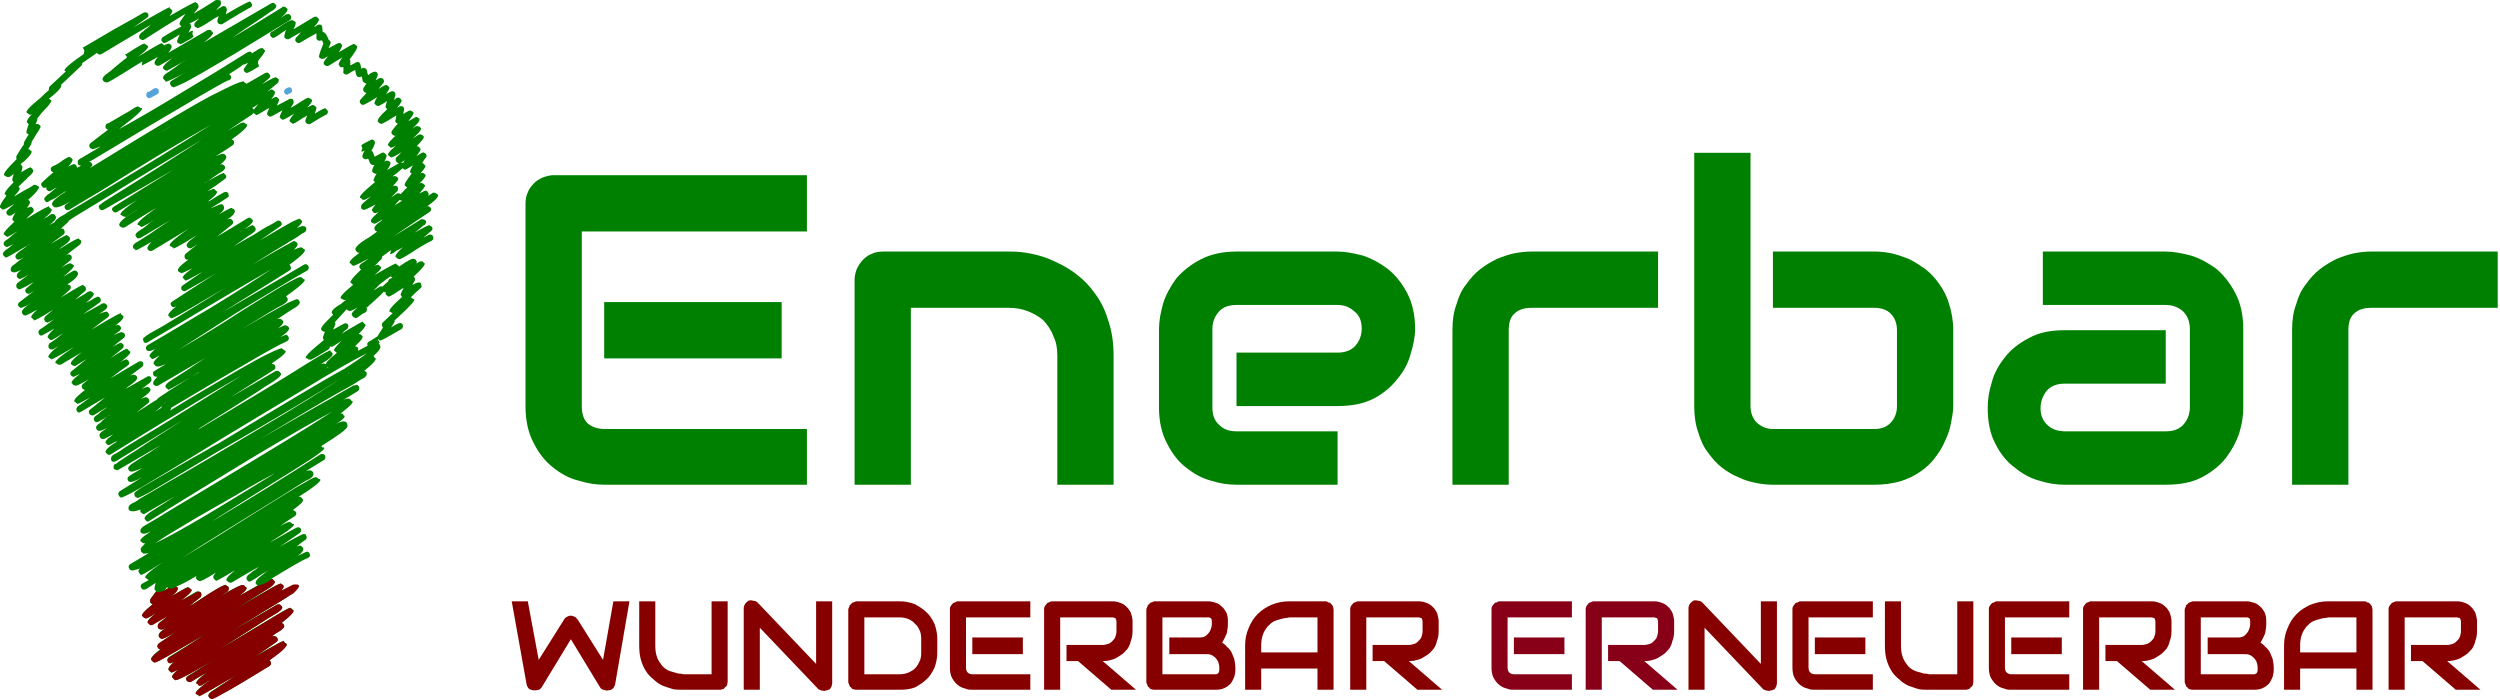 <?xml version="1.0" encoding="UTF-8" standalone="no"?>
<svg
   xmlns:dc="http://purl.org/dc/elements/1.1/"
   xmlns:cc="http://creativecommons.org/ns#"
   xmlns:rdf="http://www.w3.org/1999/02/22-rdf-syntax-ns#"
   xmlns:svg="http://www.w3.org/2000/svg"
   xmlns="http://www.w3.org/2000/svg"
   xmlns:xlink="http://www.w3.org/1999/xlink"
   id="svg151"
   version="1.2"
   viewBox="0 0 435.3 121.7"
   height="121.7pt"
   width="435.3pt">
  <defs
     id="defs64">
    <g
       id="g53">
      <symbol
         id="glyph0-0"
         overflow="visible">
        <path
           id="path2"
           d=""
           style="stroke:none;" />
      </symbol>
      <symbol
         id="glyph0-1"
         overflow="visible">
        <path
           id="path5"
           d="M 50 -22.0 L 19.1 -22.0 L 19.1 -31.8 L 50 -31.8 Z M 54.4 0 L 19.1 0 C 17.7 0 16.3 -0.2 14.7 -0.7 C 13.0 -1.1 11.6 -1.9 10.2 -3.0 C 8.8 -4.1 7.7 -5.5 6.8 -7.3 C 5.9 -9.0 5.4 -11.1 5.4 -13.7 L 5.4 -48.9 C 5.4 -49.6 5.5 -50.3 5.8 -50.9 C 6.0 -51.5 6.4 -52.0 6.8 -52.4 C 7.2 -52.9 7.8 -53.2 8.4 -53.5 C 9.0 -53.7 9.6 -53.9 10.3 -53.9 L 54.4 -53.9 L 54.4 -44.1 L 15.2 -44.1 L 15.2 -13.7 C 15.2 -12.4 15.5 -11.4 16.2 -10.7 C 16.9 -10.1 17.9 -9.7 19.2 -9.7 L 54.4 -9.7 Z M 54.4 0 "
           style="stroke:none;" />
      </symbol>
      <symbol
         id="glyph0-2"
         overflow="visible">
        <path
           id="path8"
           d="M 49.6 0 L 39.8 0 L 39.8 -22.5 C 39.8 -23.8 39.6 -24.9 39.1 -25.9 C 38.7 -27.0 38.1 -27.8 37.4 -28.6 C 36.6 -29.3 35.7 -29.8 34.7 -30.2 C 33.7 -30.6 32.6 -30.8 31.4 -30.8 L 14.3 -30.8 L 14.3 0 L 4.5 0 L 4.5 -35.7 C 4.5 -36.4 4.7 -37.1 4.9 -37.6 C 5.2 -38.2 5.5 -38.7 6.0 -39.2 C 6.4 -39.6 6.9 -40.0 7.5 -40.2 C 8.1 -40.5 8.8 -40.6 9.5 -40.6 L 31.5 -40.6 C 32.7 -40.6 34.0 -40.5 35.4 -40.2 C 36.8 -39.9 38.1 -39.5 39.5 -38.8 C 40.8 -38.2 42.1 -37.5 43.3 -36.5 C 44.5 -35.6 45.6 -34.4 46.5 -33.1 C 47.5 -31.7 48.2 -30.2 48.7 -28.5 C 49.3 -26.7 49.6 -24.7 49.6 -22.5 Z M 49.6 0 "
           style="stroke:none;" />
      </symbol>
      <symbol
         id="glyph0-3"
         overflow="visible">
        <path
           id="path11"
           d="M 48.3 -27.1 C 48.3 -25.8 48.0 -24.3 47.5 -22.7 C 47.1 -21.2 46.3 -19.7 45.2 -18.4 C 44.2 -17.1 42.8 -15.9 41.1 -15.0 C 39.3 -14.1 37.3 -13.7 34.8 -13.7 L 17.2 -13.7 L 17.2 -23.0 L 34.8 -23.0 C 36.1 -23.0 37.2 -23.4 37.9 -24.2 C 38.6 -25.0 39.0 -26.0 39.0 -27.2 C 39.0 -28.5 38.6 -29.5 37.7 -30.2 C 36.9 -30.9 36.0 -31.3 34.8 -31.3 L 17.2 -31.3 C 15.8 -31.3 14.8 -30.9 14.1 -30.1 C 13.4 -29.3 13.0 -28.3 13.0 -27.1 L 13.0 -13.4 C 13.0 -12.1 13.4 -11.1 14.2 -10.4 C 15.0 -9.6 16.0 -9.3 17.2 -9.3 L 34.8 -9.3 L 34.8 0 L 17.2 0 C 15.8 0 14.3 -0.2 12.8 -0.7 C 11.2 -1.1 9.8 -1.9 8.4 -3.0 C 7.1 -4.0 6.0 -5.4 5.1 -7.2 C 4.2 -8.9 3.7 -11.0 3.7 -13.4 L 3.7 -27.1 C 3.7 -28.5 4 -30 4.4 -31.5 C 4.9 -33.1 5.7 -34.5 6.7 -35.9 C 7.8 -37.2 9.2 -38.3 10.9 -39.2 C 12.6 -40.1 14.7 -40.6 17.2 -40.6 L 34.8 -40.6 C 36.2 -40.6 37.6 -40.3 39.2 -39.9 C 40.7 -39.4 42.2 -38.6 43.5 -37.6 C 44.9 -36.5 46.0 -35.1 46.9 -33.4 C 47.8 -31.7 48.3 -29.6 48.3 -27.1 Z M 48.3 -27.1 "
           style="stroke:none;" />
      </symbol>
      <symbol
         id="glyph0-4"
         overflow="visible">
        <path
           id="path14"
           d="M 40.1 -30.8 L 18.1 -30.8 C 16.8 -30.8 15.8 -30.5 15.1 -29.8 C 14.4 -29.2 14.1 -28.2 14.1 -26.9 L 14.1 0 L 4.3 0 L 4.3 -26.9 C 4.3 -28.6 4.5 -30.1 5 -31.4 C 5.4 -32.8 5.9 -33.9 6.7 -34.9 C 7.4 -35.9 8.2 -36.8 9.1 -37.5 C 10.0 -38.2 11.0 -38.8 12.0 -39.3 C 13.0 -39.7 14.1 -40.1 15.1 -40.3 C 16.2 -40.5 17.1 -40.6 18.0 -40.6 L 40.1 -40.6 Z M 40.1 -30.8 "
           style="stroke:none;" />
      </symbol>
      <symbol
         id="glyph0-5"
         overflow="visible">
        <path
           id="path17"
           d="M 49.4 -13.7 C 49.4 -12.7 49.2 -11.8 49.0 -10.7 C 48.8 -9.7 48.5 -8.7 48.0 -7.7 C 47.6 -6.7 47.0 -5.7 46.3 -4.8 C 45.6 -3.8 44.7 -3.0 43.7 -2.3 C 42.7 -1.6 41.5 -1.0 40.2 -0.6 C 38.8 -0.2 37.3 0 35.7 0 L 18.0 0 C 17.1 0 16.1 -0.1 15.1 -0.3 C 14.1 -0.5 13.0 -0.8 12.0 -1.3 C 11.0 -1.7 10.0 -2.3 9.1 -3.0 C 8.2 -3.7 7.4 -4.6 6.7 -5.6 C 5.9 -6.6 5.4 -7.8 5 -9.1 C 4.5 -10.5 4.3 -12.0 4.3 -13.7 L 4.3 -57.8 L 14.1 -57.8 L 14.1 -13.7 C 14.1 -12.5 14.5 -11.5 15.2 -10.8 C 16.0 -10.1 16.9 -9.7 18.0 -9.7 L 35.7 -9.7 C 36.9 -9.7 37.9 -10.1 38.5 -10.8 C 39.2 -11.5 39.6 -12.5 39.6 -13.7 L 39.6 -26.9 C 39.6 -28.1 39.2 -29.1 38.5 -29.8 C 37.8 -30.5 36.8 -30.8 35.7 -30.8 L 18.0 -30.8 L 18.0 -40.6 L 35.7 -40.6 C 36.6 -40.6 37.6 -40.5 38.6 -40.3 C 39.6 -40.1 40.6 -39.7 41.7 -39.3 C 42.7 -38.8 43.6 -38.2 44.6 -37.5 C 45.5 -36.8 46.3 -35.9 47.0 -34.9 C 47.7 -33.9 48.3 -32.8 48.7 -31.4 C 49.1 -30.1 49.4 -28.6 49.4 -26.9 Z M 49.4 -13.7 "
           style="stroke:none;" />
      </symbol>
      <symbol
         id="glyph0-6"
         overflow="visible">
        <path
           id="path20"
           d="M 46.5 -13.4 C 46.5 -12.1 46.3 -10.6 45.8 -9.0 C 45.3 -7.5 44.5 -6.0 43.5 -4.7 C 42.4 -3.3 41.0 -2.2 39.3 -1.3 C 37.6 -0.4 35.5 0 33.0 0 L 15.4 0 C 14.0 0 12.6 -0.2 11.0 -0.7 C 9.5 -1.1 8.0 -1.9 6.7 -3.0 C 5.3 -4.0 4.2 -5.4 3.3 -7.2 C 2.4 -8.9 2 -11.0 2 -13.4 C 2 -14.8 2.2 -16.2 2.7 -17.8 C 3.1 -19.4 3.9 -20.8 5.0 -22.2 C 6.0 -23.5 7.4 -24.6 9.1 -25.5 C 10.9 -26.5 12.9 -26.9 15.4 -26.9 L 33.0 -26.9 L 33.0 -17.6 L 15.4 -17.6 C 14.1 -17.6 13.0 -17.2 12.3 -16.4 C 11.6 -15.5 11.2 -14.5 11.2 -13.3 C 11.2 -12.1 11.6 -11.1 12.5 -10.3 C 13.3 -9.6 14.3 -9.3 15.5 -9.3 L 33.0 -9.3 C 34.4 -9.3 35.4 -9.7 36.1 -10.5 C 36.8 -11.3 37.2 -12.3 37.2 -13.5 L 37.2 -27.1 C 37.2 -28.4 36.8 -29.4 36.0 -30.2 C 35.2 -30.9 34.2 -31.3 33.0 -31.3 L 11.6 -31.3 L 11.6 -40.6 L 33.0 -40.6 C 34.4 -40.6 35.8 -40.3 37.4 -39.9 C 39.0 -39.4 40.4 -38.6 41.8 -37.6 C 43.1 -36.5 44.2 -35.1 45.1 -33.4 C 46.0 -31.7 46.5 -29.6 46.5 -27.1 Z M 46.5 -13.4 "
           style="stroke:none;" />
      </symbol>
      <symbol
         id="glyph1-0"
         overflow="visible">
        <path
           id="path23"
           d=""
           style="stroke:none;" />
      </symbol>
      <symbol
         id="glyph1-1"
         overflow="visible">
        <path
           id="path26"
           d="M 21.2 -15.4 L 18.7 -0.9 C 18.6 -0.6 18.5 -0.4 18.3 -0.2 C 18.1 -0.0 17.8 0.1 17.5 0.1 C 17.3 0.2 17.0 0.1 16.7 0.0 C 16.5 -0.0 16.2 -0.2 16.1 -0.4 L 11.0 -8.8 L 5.9 -0.4 C 5.7 -0.2 5.6 -0.0 5.4 0.0 C 5.1 0.1 4.9 0.1 4.7 0.1 C 4.3 0.1 4.0 0.0 3.8 -0.1 C 3.5 -0.3 3.4 -0.6 3.3 -0.9 L 0.7 -15.4 L 3.5 -15.4 L 5.4 -5.2 L 9.8 -12.2 C 9.9 -12.4 10.1 -12.6 10.3 -12.7 C 10.5 -12.8 10.7 -12.9 11.0 -12.9 C 11.2 -12.9 11.4 -12.8 11.7 -12.7 C 11.9 -12.6 12.0 -12.4 12.2 -12.2 L 16.6 -5.2 L 18.4 -15.4 Z M 21.2 -15.4 "
           style="stroke:none;" />
      </symbol>
      <symbol
         id="glyph1-2"
         overflow="visible">
        <path
           id="path29"
           d="M 16.7 -1.4 C 16.7 -1.2 16.6 -1.0 16.6 -0.8 C 16.5 -0.6 16.4 -0.5 16.2 -0.4 C 16.1 -0.2 16.0 -0.1 15.8 -0.1 C 15.6 -0.0 15.5 0 15.3 0 L 9.0 0 C 8.4 0 7.8 -0.0 7.2 -0.1 C 6.5 -0.3 6.0 -0.5 5.4 -0.7 C 4.8 -1.0 4.3 -1.3 3.8 -1.8 C 3.3 -2.2 2.8 -2.7 2.5 -3.2 C 2.1 -3.8 1.8 -4.5 1.6 -5.2 C 1.4 -5.9 1.3 -6.7 1.3 -7.7 L 1.3 -15.4 L 4.1 -15.4 L 4.1 -7.7 C 4.1 -6.9 4.2 -6.2 4.4 -5.7 C 4.6 -5.1 4.9 -4.7 5.2 -4.3 C 5.5 -3.9 5.9 -3.6 6.3 -3.4 C 6.7 -3.2 7.1 -3.1 7.5 -3.0 C 7.8 -2.9 8.1 -2.8 8.4 -2.8 C 8.7 -2.8 8.9 -2.7 9.0 -2.7 L 13.9 -2.7 L 13.9 -15.4 L 16.7 -15.4 Z M 16.7 -1.4 "
           style="stroke:none;" />
      </symbol>
      <symbol
         id="glyph1-3"
         overflow="visible">
        <path
           id="path32"
           d="M 17.0 -1.1 C 17.0 -0.9 16.9 -0.8 16.9 -0.6 C 16.8 -0.4 16.7 -0.3 16.6 -0.1 C 16.4 -0.0 16.3 0.0 16.1 0.1 C 15.9 0.1 15.8 0.2 15.6 0.2 C 15.4 0.2 15.2 0.1 15.0 0.1 C 14.9 0.0 14.7 -0.0 14.6 -0.1 L 4.4 -10.8 L 4.4 0 L 1.6 0 L 1.6 -14.2 C 1.6 -14.5 1.7 -14.7 1.8 -14.9 C 2.0 -15.2 2.2 -15.3 2.4 -15.5 C 2.7 -15.6 3.0 -15.6 3.2 -15.5 C 3.5 -15.5 3.8 -15.4 4.0 -15.2 L 14.2 -4.5 L 14.2 -15.4 L 17.0 -15.4 Z M 17.0 -1.1 "
           style="stroke:none;" />
      </symbol>
      <symbol
         id="glyph1-4"
         overflow="visible">
        <path
           id="path35"
           d="M 17 -6.4 C 17 -5.5 16.8 -4.6 16.5 -3.8 C 16.1 -3.0 15.7 -2.3 15.1 -1.8 C 14.5 -1.2 13.8 -0.8 13.1 -0.4 C 12.3 -0.1 11.4 0 10.5 0 L 3.0 0 C 2.8 0 2.6 -0.0 2.4 -0.1 C 2.2 -0.1 2.1 -0.2 2 -0.4 C 1.8 -0.5 1.7 -0.6 1.7 -0.8 C 1.6 -1.0 1.5 -1.2 1.5 -1.4 L 1.5 -14 C 1.5 -14.1 1.6 -14.3 1.7 -14.5 C 1.7 -14.7 1.8 -14.8 2 -14.9 C 2.1 -15.1 2.2 -15.2 2.4 -15.2 C 2.6 -15.3 2.8 -15.4 3.0 -15.4 L 10.5 -15.4 C 11.4 -15.4 12.3 -15.2 13.1 -14.9 C 13.8 -14.5 14.5 -14.1 15.1 -13.5 C 15.7 -13.0 16.1 -12.3 16.5 -11.5 C 16.8 -10.7 17 -9.8 17 -8.9 Z M 14.2 -8.9 C 14.2 -9.5 14.1 -10.0 13.9 -10.4 C 13.7 -10.8 13.5 -11.2 13.1 -11.5 C 12.8 -11.9 12.4 -12.1 12.0 -12.3 C 11.5 -12.5 11.0 -12.6 10.5 -12.6 L 4.3 -12.6 L 4.3 -2.7 L 10.5 -2.7 C 11.0 -2.7 11.5 -2.8 12.0 -3.0 C 12.4 -3.2 12.8 -3.4 13.1 -3.7 C 13.5 -4.1 13.7 -4.5 13.9 -4.9 C 14.1 -5.3 14.2 -5.8 14.2 -6.4 Z M 14.2 -8.9 "
           style="stroke:none;" />
      </symbol>
      <symbol
         id="glyph1-5"
         overflow="visible">
        <path
           id="path38"
           d="M 14.2 -6.2 L 5.4 -6.2 L 5.4 -9.1 L 14.2 -9.1 Z M 15.5 0 L 5.4 0 C 5.0 0 4.6 -0.0 4.2 -0.2 C 3.7 -0.3 3.3 -0.5 2.9 -0.8 C 2.5 -1.1 2.2 -1.5 1.9 -2.0 C 1.6 -2.5 1.5 -3.2 1.5 -3.9 L 1.5 -14 C 1.5 -14.1 1.5 -14.3 1.6 -14.5 C 1.7 -14.7 1.8 -14.8 1.9 -14.9 C 2.0 -15.1 2.2 -15.2 2.4 -15.2 C 2.5 -15.3 2.7 -15.4 2.9 -15.4 L 15.5 -15.4 L 15.5 -12.6 L 4.3 -12.6 L 4.3 -3.9 C 4.3 -3.5 4.4 -3.2 4.6 -3.0 C 4.8 -2.8 5.1 -2.7 5.4 -2.7 L 15.5 -2.7 Z M 15.5 0 "
           style="stroke:none;" />
      </symbol>
      <symbol
         id="glyph1-6"
         overflow="visible">
        <path
           id="path41"
           d="M 17.0 -10.2 C 17.0 -9.5 16.9 -9.0 16.7 -8.5 C 16.6 -8.0 16.4 -7.5 16.1 -7.1 C 15.8 -6.8 15.5 -6.4 15.2 -6.2 C 14.8 -5.9 14.4 -5.7 14.1 -5.5 C 13.7 -5.3 13.3 -5.2 12.9 -5.1 C 12.5 -5.0 12.1 -5.0 11.8 -5.0 L 17.6 0 L 13.3 0 L 7.5 -5.0 L 5.5 -5.0 L 5.5 -7.8 L 11.8 -7.8 C 12.1 -7.8 12.5 -7.9 12.8 -8.0 C 13.1 -8.1 13.3 -8.3 13.5 -8.5 C 13.7 -8.7 13.9 -8.9 14.0 -9.2 C 14.1 -9.5 14.2 -9.8 14.2 -10.2 L 14.2 -11.9 C 14.2 -12.1 14.1 -12.2 14.1 -12.3 C 14.1 -12.4 14.0 -12.4 14.0 -12.5 C 13.9 -12.5 13.8 -12.5 13.8 -12.5 C 13.7 -12.6 13.6 -12.6 13.6 -12.6 L 4.4 -12.6 L 4.4 0 L 1.6 0 L 1.6 -14 C 1.6 -14.1 1.6 -14.3 1.7 -14.5 C 1.8 -14.7 1.9 -14.8 2.0 -14.9 C 2.1 -15.1 2.3 -15.2 2.4 -15.2 C 2.6 -15.3 2.8 -15.4 3.0 -15.4 L 13.6 -15.4 C 14.2 -15.4 14.7 -15.2 15.2 -15.0 C 15.6 -14.8 15.9 -14.5 16.2 -14.2 C 16.5 -13.8 16.7 -13.5 16.8 -13.1 C 16.9 -12.7 17.0 -12.3 17.0 -12.0 Z M 17.0 -10.2 "
           style="stroke:none;" />
      </symbol>
      <symbol
         id="glyph1-7"
         overflow="visible">
        <path
           id="path44"
           d="M 17 -3.3 C 17 -3.0 16.9 -2.6 16.8 -2.2 C 16.6 -1.8 16.5 -1.5 16.2 -1.1 C 15.9 -0.8 15.6 -0.5 15.1 -0.3 C 14.7 -0.1 14.2 0 13.6 0 L 3.0 0 C 2.8 0 2.6 -0.0 2.4 -0.1 C 2.2 -0.1 2.1 -0.2 2 -0.4 C 1.8 -0.5 1.7 -0.6 1.7 -0.8 C 1.6 -1.0 1.5 -1.2 1.5 -1.4 L 1.5 -14 C 1.5 -14.1 1.6 -14.3 1.7 -14.5 C 1.7 -14.7 1.8 -14.8 2 -14.9 C 2.1 -15.1 2.2 -15.2 2.4 -15.2 C 2.6 -15.3 2.8 -15.4 3.0 -15.4 L 12.3 -15.4 C 12.7 -15.4 13.0 -15.3 13.4 -15.2 C 13.8 -15.1 14.2 -14.9 14.5 -14.6 C 14.9 -14.3 15.1 -14.0 15.4 -13.5 C 15.6 -13.1 15.7 -12.6 15.7 -12.0 L 15.7 -11.4 C 15.7 -10.9 15.6 -10.4 15.5 -9.8 C 15.3 -9.3 15.0 -8.7 14.7 -8.2 C 15.0 -8.0 15.3 -7.8 15.5 -7.5 C 15.8 -7.3 16.1 -6.9 16.3 -6.6 C 16.5 -6.2 16.6 -5.8 16.8 -5.4 C 16.9 -4.9 17 -4.4 17 -3.9 Z M 14.2 -3.9 C 14.2 -4.2 14.1 -4.6 14.0 -4.9 C 13.9 -5.1 13.7 -5.4 13.5 -5.6 C 13.3 -5.8 13.0 -6.0 12.7 -6.1 C 12.5 -6.2 12.1 -6.2 11.8 -6.2 L 5.5 -6.2 L 5.5 -9.1 L 10.5 -9.1 C 10.9 -9.1 11.2 -9.1 11.5 -9.2 C 11.8 -9.3 12.0 -9.5 12.2 -9.7 C 12.4 -9.9 12.6 -10.2 12.7 -10.5 C 12.8 -10.7 12.9 -11.1 12.9 -11.4 L 12.9 -12.0 C 12.9 -12.4 12.7 -12.6 12.3 -12.6 L 4.3 -12.6 L 4.3 -2.7 L 13.6 -2.7 C 13.6 -2.7 13.7 -2.7 13.7 -2.7 C 13.8 -2.8 13.9 -2.8 13.9 -2.8 C 14.0 -2.8 14.0 -2.9 14.1 -3.0 C 14.1 -3.1 14.2 -3.2 14.2 -3.4 Z M 14.2 -3.9 "
           style="stroke:none;" />
      </symbol>
      <symbol
         id="glyph1-8"
         overflow="visible">
        <path
           id="path47"
           d="M 16.7 0 L 13.9 0 L 13.9 -3.7 L 4.1 -3.7 L 4.1 0 L 1.3 0 L 1.3 -7.7 C 1.3 -8.8 1.5 -9.8 1.9 -10.7 C 2.3 -11.7 2.8 -12.5 3.5 -13.2 C 4.2 -13.9 5.0 -14.4 5.9 -14.8 C 6.9 -15.2 7.9 -15.4 9.0 -15.4 L 15.3 -15.4 C 15.5 -15.4 15.7 -15.3 15.8 -15.2 C 16.0 -15.2 16.2 -15.1 16.3 -14.9 C 16.4 -14.8 16.5 -14.7 16.6 -14.5 C 16.6 -14.3 16.7 -14.1 16.7 -14 Z M 4.1 -6.5 L 13.9 -6.5 L 13.9 -12.6 L 9.0 -12.6 C 8.9 -12.6 8.7 -12.5 8.4 -12.5 C 8.2 -12.5 7.8 -12.4 7.5 -12.3 C 7.1 -12.2 6.7 -12.1 6.3 -11.9 C 5.9 -11.7 5.6 -11.4 5.2 -11.0 C 4.9 -10.6 4.6 -10.2 4.4 -9.6 C 4.2 -9.1 4.1 -8.4 4.1 -7.7 Z M 4.1 -6.5 "
           style="stroke:none;" />
      </symbol>
      <symbol
         id="glyph1-9"
         overflow="visible">
        <path
           id="path50"
           d=""
           style="stroke:none;" />
      </symbol>
    </g>
    <clipPath
       id="clip1">
      <path
         id="path55"
         d="M 0 0 L 77 0 L 77 121.7 L 0 121.7 Z M 0 0 " />
    </clipPath>
    <clipPath
       id="clip2">
      <path
         id="path58"
         d="M 24 100 L 53 100 L 53 121.7 L 24 121.7 Z M 24 100 " />
    </clipPath>
    <clipPath
       id="clip3">
      <path
         id="path61"
         d="M 399 43 L 435.3 43 L 435.3 85 L 399 85 Z M 399 43 " />
    </clipPath>
  </defs>
  <g
     id="surface3372">
    <path
       id="path66"
       d="M 50.0 16.5 C 50.1 16.5 50.2 16.4 50.3 16.3 C 50.4 16.3 50.4 16.3 50.5 16.3 C 50.5 16.3 50.5 16.3 50.6 16.2 C 50.9 16.0 50.9 15.8 50.8 15.5 C 50.7 15.3 50.6 15.2 50.4 15.2 C 50.2 15.2 49.9 15.3 49.7 15.5 C 49.4 15.7 49.4 16.0 49.6 16.3 C 49.7 16.4 49.9 16.5 50.0 16.5 "
       style=" stroke:none;fill-rule:evenodd;fill:rgb(32.9%,63.9%,85.0%);fill-opacity:1;" />
    <g
       id="g70"
       clip-rule="nonzero"
       clip-path="url(#clip1)">
      <path
         id="path68"
         d="M 69.6 34.8 C 69.7 34.9 69.8 34.9 69.9 34.9 C 69.9 35.0 70.0 35.0 70.1 34.9 C 69.6 35.2 69.1 35.5 68.7 35.8 C 69.0 35.4 69.3 35.1 69.6 34.8 M 68.1 34.4 C 68.5 34.0 68.8 33.6 69.2 33.3 C 69.3 33.0 69.4 32.8 69.2 32.5 C 69.0 32.3 68.7 32.3 68.4 32.4 C 68.3 32.5 68.2 32.6 68.1 32.7 C 69.2 31.6 69.6 31.1 69.2 30.9 C 69.1 30.8 69.0 30.7 68.9 30.7 C 68.7 30.6 68.6 30.7 68.4 30.7 L 68.1 30.9 C 68.8 30.4 69.4 29.9 70.1 29.3 C 70.2 29.4 70.3 29.4 70.4 29.5 C 70.4 29.7 70.9 29.4 71.9 28.8 C 71.4 29.6 71.3 30.0 71.5 30.1 C 71.6 30.1 71.6 30.2 71.7 30.2 C 70.6 31.6 70.2 32.3 70.6 32.4 C 70.7 32.5 70.8 32.6 70.9 32.6 C 70.8 32.8 70.6 32.9 70.5 33.0 C 70.2 33.4 69.9 33.6 69.8 33.8 C 69.6 33.7 69.4 33.6 69.1 33.7 L 68.1 34.4 M 70.5 27.9 C 70.3 28.1 70.2 28.3 70.2 28.4 C 70.1 28.3 69.9 28.3 69.8 28.3 C 70.0 28.2 70.2 28.1 70.5 27.9 M 68.0 48.1 C 68.1 48.2 68.2 48.3 68.3 48.3 C 68.3 48.3 68.3 48.3 68.4 48.3 C 68.3 48.3 68.2 48.4 68.2 48.4 C 68.1 48.5 68.1 48.5 68.0 48.5 C 68.0 48.5 67.9 48.5 67.8 48.6 C 67.7 48.7 67.6 48.8 67.6 49.0 C 67.2 49.3 66.9 49.6 66.6 49.9 C 66.3 49.8 66.1 49.9 66.0 50.0 C 65.7 50.2 65.3 50.4 65.0 50.6 C 65.5 50.1 65.9 49.8 66.0 49.6 C 66.5 49.2 66.9 48.9 67.3 48.6 C 67.6 48.4 67.8 48.3 68.0 48.1 M 68.8 49.4 C 68.8 49.4 68.8 49.4 68.7 49.4 C 68.8 49.4 68.8 49.4 68.8 49.4 M 69.8 51.4 C 69.9 51.5 69.9 51.6 70.0 51.7 C 68.1 53.4 67.4 54.3 68.0 54.3 C 68.1 54.4 68.2 54.5 68.4 54.5 C 67.8 55.1 67.2 55.6 66.6 56.2 C 66.5 56.4 66.4 56.6 66.6 56.9 C 66.6 56.9 66.6 57.0 66.7 57.0 C 66.1 57.9 65.8 58.5 65.7 58.6 C 65.6 58.6 65.6 58.7 65.5 58.7 C 64.8 59.2 64.4 59.4 64.4 59.4 C 64.3 59.4 64.3 59.4 64.2 59.5 C 63.9 59.7 63.9 59.9 64.0 60.2 C 64.0 60.2 64.0 60.2 64.0 60.2 C 63.5 60.5 63.0 60.7 62.3 61.1 C 62.4 60.9 62.4 60.7 62.3 60.5 C 62.2 60.4 62.0 60.3 61.8 60.3 C 63.0 59.2 63.4 58.6 63.0 58.4 C 62.9 58.3 62.8 58.2 62.6 58.2 C 62.5 58.1 62.5 58.1 62.4 58.2 C 63.5 57.1 63.9 56.5 63.5 56.4 C 63.4 56.3 63.3 56.2 63.2 56.1 C 63.5 55.7 62.3 56.4 59.5 58.1 C 59.8 57.8 60.1 57.5 60.4 57.3 C 60.7 57.0 60.7 56.8 60.6 56.5 C 60.4 56.3 60.1 56.2 59.8 56.4 L 58.0 57.4 C 58.4 56.6 58.5 56.2 58.3 56.2 C 58.3 56.1 58.3 56.1 58.3 56.1 C 59.0 55.3 59.7 54.6 60.4 53.8 C 60.4 53.8 60.4 53.8 60.4 53.9 C 60.5 54.0 60.6 54.1 60.8 54.1 C 60.8 54.3 61.3 54.1 62.3 53.5 C 61.3 54.3 61.0 54.8 61.4 55.0 C 61.4 55.2 61.6 55.3 61.8 55.3 C 61.8 55.3 61.8 55.4 61.9 55.4 C 62.1 55.4 62.4 55.2 62.9 54.8 C 63.0 54.7 63.2 54.6 63.4 54.5 C 63.5 54.5 63.6 54.4 63.6 54.4 C 63.9 54.2 64.0 53.9 63.8 53.6 C 63.8 53.6 63.8 53.6 63.8 53.6 C 64.1 53.4 64.3 53.1 64.6 52.9 C 65.8 51.8 66.6 51.1 66.8 50.8 C 66.9 50.8 66.9 50.9 66.9 50.9 C 67.0 50.9 67.1 50.8 67.2 50.8 C 67.1 50.9 67.1 51.1 67.2 51.3 C 67.3 51.4 67.4 51.5 67.6 51.6 C 67.5 51.8 68.2 51.5 69.5 50.6 C 69.8 50.4 70.0 50.3 70.3 50.1 L 69.9 50.9 C 69.8 51.1 69.7 51.3 69.8 51.4 M 57.0 63.9 C 57.1 63.9 57.1 63.9 57.2 64.0 C 57.1 64.0 57.1 64.0 57.0 64.0 C 57.0 64.0 57.0 63.9 57.0 63.9 M 27.0 94.6 C 28.7 93.4 31.1 92.0 34.3 90.1 C 37.4 88.3 40.5 86.6 43.5 84.8 C 45.1 83.9 46.5 83.1 47.9 82.4 C 43.7 85.0 39.7 87.4 35.9 89.7 C 32.0 92.0 29.1 93.6 27.0 94.6 M 34.2 100.3 C 34.1 100.5 34.1 100.7 34.2 100.8 C 34.3 101.0 34.5 101.1 34.6 101.1 C 34.7 101.4 35.7 100.9 37.6 99.7 C 37.1 100.2 37.0 100.6 37.3 100.8 C 37.3 100.9 37.5 101.0 37.6 101.1 C 37.3 101.4 38.4 100.8 40.9 99.3 C 39.6 100.4 39.1 101.0 39.6 101.2 C 39.7 101.3 39.8 101.4 39.9 101.4 C 40.1 101.5 40.2 101.5 40.4 101.4 C 41.9 100.5 43.6 99.5 45.4 98.5 C 45.0 98.7 44.8 98.9 44.6 99.1 C 44.1 99.4 43.7 99.7 43.5 99.9 C 43.0 100.2 42.8 100.6 43.0 101.0 C 43.1 101.1 43.2 101.2 43.3 101.2 C 43.2 101.5 44.0 101.1 45.7 99.9 C 46.1 99.7 46.5 99.5 46.9 99.2 C 46.5 99.5 46.1 99.8 45.8 100.0 C 44.7 100.8 44.3 101.4 44.6 101.7 C 44.7 101.8 44.8 101.9 44.9 101.9 C 44.1 102.4 43.0 103.0 41.6 103.8 C 42.8 102.9 43.2 102.4 42.7 102.2 C 42.7 102.0 42.5 102.0 42.4 101.9 C 42.2 101.7 40.9 102.3 38.6 103.7 C 38.9 103.5 39.1 103.3 39.3 103.2 C 39.7 103.0 39.9 102.6 39.8 102.2 C 39.7 102.1 39.5 102.0 39.4 101.9 C 39.4 101.5 37.5 102.6 33.6 105.2 C 33.4 105.3 33.1 105.4 32.9 105.6 C 33.6 105.0 34.3 104.5 34.9 104.0 C 35.1 103.7 35.1 103.5 35.0 103.2 C 34.8 103.0 34.5 102.9 34.2 103.0 L 31.5 104.6 C 33.1 103.3 33.7 102.7 33.2 102.6 C 33.1 102.4 33.0 102.3 32.8 102.3 C 33.0 102.0 32.0 102.5 29.9 103.8 C 30.9 103.0 31.2 102.4 30.8 102.2 C 30.8 102.2 30.8 102.1 30.7 102.1 C 31.4 101.9 32.5 101.3 34.2 100.3 M 28.7 102.8 L 29.1 102.2 C 29.2 102.3 29.2 102.4 29.3 102.4 C 29.2 102.5 29.0 102.6 28.7 102.8 M 28.3 70.6 C 28.1 70.8 28.1 70.9 28.1 71.0 L 27.0 71.7 C 27.6 71.2 28.0 70.9 28.3 70.6 M 25.9 69.5 C 25.8 69.3 25.7 69.2 25.5 69.2 C 25.4 69.1 25.1 69.2 24.5 69.5 C 24.8 69.3 25.0 69.1 25.3 68.9 C 26.1 68.3 26.4 67.9 26.1 67.6 C 26.0 67.5 25.9 67.4 25.8 67.4 C 25.8 67.3 25.4 67.4 24.7 67.7 C 24.8 67.6 24.9 67.5 25.0 67.5 C 25.4 67.2 25.7 66.9 25.9 66.8 C 26.3 66.5 26.5 66.2 26.3 65.8 C 26.3 65.6 26.2 65.6 26.0 65.5 C 25.9 65.5 25.7 65.5 25.6 65.6 L 21.9 67.7 C 22.1 67.5 22.3 67.3 22.5 67.2 C 22.9 66.9 23.2 66.7 23.4 66.5 C 23.8 66.2 24.0 65.9 23.8 65.5 C 23.7 65.4 23.6 65.3 23.4 65.3 C 23.4 65.2 23.2 65.2 22.7 65.4 L 24.7 63.9 C 25.0 63.7 25.0 63.4 24.9 63.1 C 24.7 62.9 24.4 62.8 24.1 63.0 C 22.6 63.9 21.0 64.8 19.2 65.9 C 20.2 65.1 21.2 64.4 22.3 63.6 C 22.5 63.4 22.6 63.2 22.4 62.9 C 22.4 62.8 22.2 62.7 22.1 62.6 C 22.1 62.5 21.7 62.6 20.9 63.1 C 21.0 63.0 21.2 62.9 21.3 62.8 C 22.5 61.8 23.0 61.3 22.5 61.1 C 22.4 61.0 22.3 60.9 22.2 60.8 C 22.3 60.5 21.3 61.0 19.2 62.4 C 20 61.8 20.7 61.2 21.3 60.7 C 21.5 60.5 21.6 60.3 21.5 60.0 C 21.4 59.9 21.3 59.8 21.1 59.7 C 21.1 59.6 20.6 59.8 19.6 60.4 L 21.6 58.8 C 21.8 58.6 21.8 58.4 21.7 58.1 C 21.6 58.0 21.5 57.9 21.3 57.9 C 21.3 57.7 20.8 57.9 19.7 58.4 C 20.0 58.2 20.2 58.1 20.3 58.0 C 21.0 57.6 21.2 57.2 21.0 56.9 C 20.9 56.7 20.7 56.6 20.6 56.6 C 20.6 56.5 20.4 56.6 20.1 56.7 C 21.4 55.7 21.8 55.1 21.3 54.9 C 21.2 54.8 21.1 54.7 21.0 54.7 C 21.6 54.1 19.9 55.0 15.9 57.4 C 16.8 56.7 17.8 56.0 18.7 55.3 C 19.0 55.1 19.1 54.9 18.9 54.6 C 18.8 54.4 18.7 54.3 18.6 54.3 C 18.6 54.2 18.1 54.3 17.2 54.7 C 17.6 54.5 17.9 54.2 18.1 54.1 C 18.6 53.8 18.8 53.4 18.6 53.1 C 18.3 52.7 17.9 52.7 17.4 53.1 L 14.5 54.7 C 15.4 54.0 16.4 53.4 17.3 52.7 C 17.6 52.5 17.6 52.3 17.5 52.0 C 17.3 51.6 17.0 51.6 16.7 51.8 C 16.5 51.9 16.4 51.9 16.3 52.0 C 16.0 52.2 15.7 52.4 15.2 52.6 C 15.1 52.7 15.1 52.7 15.0 52.7 C 16.2 51.7 16.6 51.1 16.2 51.0 C 15.9 50.6 15.5 50.6 14.9 51.1 C 14.2 51.5 13.6 51.9 13.1 52.2 C 13.7 51.6 14.3 51.1 14.8 50.7 C 15.0 50.5 15.0 50.3 14.9 50.0 C 14.8 49.9 14.7 49.8 14.5 49.7 C 14.8 49.3 13.5 50.0 10.6 51.8 C 11.1 51.4 11.6 51 12.1 50.5 C 12.3 50.3 12.4 50.1 12.3 49.8 C 12.2 49.7 12.1 49.6 11.9 49.6 C 11.9 49.5 11.8 49.5 11.7 49.5 C 11.8 49.5 11.9 49.4 11.9 49.4 C 13.3 48.5 13.8 47.8 13.5 47.4 C 13.4 47.2 13.3 47.2 13.1 47.1 C 13.0 47.1 12.8 47.1 12.7 47.2 C 12.2 47.5 11.6 47.8 11.0 48.2 C 12.6 46.9 13.2 46.2 12.7 46.1 C 12.6 46.0 12.5 45.9 12.3 45.9 C 12.4 45.7 11.8 45.9 10.7 46.6 L 12.3 45.3 C 12.5 45.1 12.6 44.8 12.4 44.5 C 12.2 44.3 11.9 44.2 11.6 44.4 C 11.5 44.4 11.4 44.5 11.3 44.6 L 13.9 42.6 C 14.1 42.4 14.2 42.2 14.1 41.9 C 14.0 41.7 13.8 41.7 13.7 41.6 C 13.9 41.3 12.8 41.8 10.3 43.4 C 10.5 43.2 10.7 43.0 10.9 42.9 C 12.0 42.2 12.4 41.7 12.1 41.3 C 12.0 41.2 11.9 41.1 11.7 41.0 C 11.9 40.7 10.9 41.2 8.8 42.5 C 9.6 41.9 10.4 41.3 11.1 40.8 C 11.3 40.6 11.3 40.4 11.2 40.1 C 11.1 39.9 11.0 39.8 10.8 39.8 C 10.8 39.8 10.7 39.8 10.6 39.8 C 11.5 39.0 12.0 38.6 12 38.4 C 13.0 37.7 15.2 36.4 18.5 34.4 C 23.6 31.2 29.2 27.9 35.2 24.3 C 31.6 26.6 26.0 30.2 18.3 35.0 L 17.7 35.4 C 17.7 35.5 17.6 35.5 17.6 35.5 L 17.5 35.6 C 17.2 35.7 17.1 36.0 17.3 36.3 C 17.5 36.6 17.7 36.7 18.1 36.5 L 30.3 29.5 C 26.5 31.8 23.0 34.0 19.8 36.0 C 19.5 36.2 19.4 36.4 19.6 36.7 C 19.8 37.0 20.1 37.1 20.4 36.9 L 23.9 34.8 C 21.4 36.5 20.5 37.4 21.2 37.5 C 21.3 37.6 21.5 37.7 21.6 37.7 C 21.8 37.8 21.9 37.8 22.1 37.7 C 22.9 37.1 23.8 36.6 24.8 36.0 C 24.3 36.3 23.8 36.6 23.4 36.8 C 21.2 38.2 20.4 39.0 20.9 39.4 C 21.0 39.5 21.1 39.6 21.3 39.6 C 21.4 39.7 21.6 39.6 21.7 39.6 C 23.4 38.5 25.2 37.4 27.2 36.2 C 24.4 38.2 23.4 39.2 24.2 39.2 C 24.3 39.3 24.4 39.4 24.6 39.5 C 24.4 39.7 25.2 39.3 26.9 38.3 C 26.6 38.5 26.3 38.7 26.1 38.8 C 25.4 39.4 24.9 39.8 24.5 40.0 C 23.7 40.5 23.4 40.9 23.7 41.2 C 23.8 41.4 23.9 41.5 24.0 41.5 C 24.2 41.5 24.3 41.5 24.5 41.4 C 26.1 40.5 27.8 39.4 29.7 38.3 C 28.2 39.3 27.0 40.1 26.0 40.8 C 25.2 41.3 24.6 41.7 24.1 42.0 C 23.3 42.4 23.0 42.8 23.2 43.2 C 23.3 43.3 23.5 43.4 23.6 43.5 C 23.4 43.8 24.3 43.3 26.4 42.1 C 25.7 42.8 25.5 43.3 25.8 43.5 C 25.9 43.6 26.0 43.7 26.2 43.7 C 26.3 43.7 26.5 43.7 26.6 43.6 C 28.8 42.3 30.9 41.0 32.9 39.8 C 30.1 41.7 29.0 42.8 29.8 42.9 C 29.9 43.0 30.0 43.1 30.2 43.1 C 29.8 43.6 31.2 42.9 34.2 41.0 C 34.0 41.2 33.8 41.3 33.7 41.4 C 32.7 42.1 32.3 42.6 32.6 43 C 32.7 43.1 32.8 43.2 33.0 43.2 C 33.0 43.4 33.4 43.2 34.1 42.7 C 34.2 42.7 34.3 42.6 34.3 42.6 L 32.3 44.2 C 32.1 44.4 32.1 44.7 32.2 45 C 32.3 45.1 32.4 45.2 32.5 45.2 C 32.6 45.2 32.7 45.2 32.8 45.2 C 31.3 46.3 30.7 46.9 31.1 47.3 C 31.3 47.4 31.4 47.5 31.5 47.5 C 31.5 47.7 32.1 47.4 33.5 46.7 C 32.0 47.8 31.5 48.4 32.0 48.5 C 32.0 48.6 32.1 48.7 32.3 48.8 C 32.0 49.1 33.0 48.6 35.3 47.3 L 31.8 49.7 C 31.5 49.9 31.5 50.2 31.6 50.4 C 31.8 50.7 32.1 50.8 32.4 50.6 C 34.0 49.7 35.8 48.7 37.6 47.6 C 34.9 49.3 32.3 51.0 30.0 52.5 C 29.7 52.7 29.6 52.9 29.8 53.2 C 30.0 53.5 30.2 53.6 30.5 53.4 C 30.7 53.4 30.8 53.3 30.9 53.2 C 29.4 54.3 29 55.0 29.5 55.1 C 29.5 55.3 29.7 55.3 29.8 55.4 C 29.8 55.5 30.2 55.3 31.2 54.8 C 32.1 54.3 34.7 52.8 38.9 50.3 C 39.1 50.2 39.2 50.1 39.4 50.0 C 34.8 52.9 31.1 55.1 28.5 56.7 C 27.4 57.3 26.6 57.8 26.0 58.1 C 25.8 58.3 25.5 58.4 25.4 58.5 C 25.3 58.6 25.3 58.6 25.2 58.7 C 25.2 58.7 25.2 58.7 25.2 58.7 L 25.2 58.7 C 24.9 58.8 24.8 59.1 25.0 59.4 C 25.0 59.6 25.2 59.7 25.3 59.7 C 25.5 59.7 25.6 59.7 25.7 59.6 C 29.3 57.5 33.0 55.3 37.0 52.9 C 41.0 50.5 44.5 48.5 47.4 46.8 C 44.5 48.7 41.1 50.9 37.0 53.4 C 32.9 55.8 29.2 58.1 25.7 60.1 C 25.4 60.3 25.3 60.6 25.5 60.9 C 25.5 61.0 25.7 61.1 25.8 61.1 C 25.9 61.2 26.3 61.1 27.0 60.8 C 26.1 61.6 25.8 62.0 26.2 62.2 C 26.2 62.3 26.3 62.4 26.5 62.5 C 26.5 62.6 26.9 62.4 27.8 61.9 C 26.8 62.8 26.5 63.3 26.9 63.5 C 27.0 63.6 27.1 63.8 27.3 63.8 C 27.6 63.9 28.1 63.7 28.9 63.4 C 28.2 63.8 27.5 64.2 26.9 64.6 C 26.6 64.7 26.6 65.0 26.7 65.3 C 26.8 65.5 27.0 65.6 27.2 65.6 C 27.2 65.6 27.3 65.6 27.4 65.6 C 26.7 66.3 26.5 66.8 26.8 67 C 26.9 67.1 27.0 67.2 27.2 67.2 C 27.3 67.2 27.5 67.2 27.6 67.1 C 30.2 65.6 32.9 64.0 35.8 62.3 C 34.6 63.1 33.5 63.8 32.5 64.5 C 31.4 65.2 30.6 65.7 30.0 66.1 C 29 66.7 28.6 67.2 28.9 67.5 C 29.0 67.6 29.1 67.7 29.3 67.8 C 28.7 68.3 30.5 67.3 34.7 64.8 C 34.6 64.8 34.4 64.9 34.3 65.0 C 32.4 66.2 30.8 67.2 29.5 68.0 C 28.8 68.5 28.3 68.8 28.0 69.0 C 27.7 69.2 27.4 69.4 27.3 69.6 C 26.7 69.9 25.6 70.7 23.8 71.8 C 24.5 71.2 25.2 70.7 25.8 70.2 C 26.0 70.0 26.1 69.7 25.9 69.5 M 28.9 70.1 C 28.8 70.1 28.7 70.2 28.6 70.3 C 28.7 70.2 28.7 70.2 28.7 70.1 C 28.8 70.1 28.9 70.1 28.9 70.1 M 43.1 1.4 C 43.0 1.3 42.9 1.3 42.8 1.1 C 42.9 1.3 43.0 1.3 43.1 1.4 M 27.9 23.1 C 29.0 22.4 30.1 21.8 31.1 21.2 C 30.0 21.8 29.0 22.5 27.9 23.1 M 12.5 29.6 C 12.5 29.6 12.6 29.6 12.6 29.7 C 12.6 29.6 12.5 29.6 12.5 29.6 M 19.4 21.7 C 19.3 21.6 19.2 21.5 19.1 21.5 C 19.2 21.5 19.3 21.6 19.4 21.7 M 44.2 19.1 C 44.2 19.1 44.2 19.1 44.2 19.1 C 44.1 18.9 44.0 18.8 43.9 18.8 C 44.3 18.6 44.6 18.4 45.0 18.1 C 44.6 18.6 44.3 18.9 44.2 19.1 M 48.0 5.6 C 47.9 5.6 47.8 5.5 47.7 5.5 C 47.8 5.5 47.9 5.5 48.0 5.6 M 76.1 33.8 C 76.0 33.7 75.9 33.6 75.7 33.6 C 75.6 33.5 75.5 33.5 75.3 33.6 C 75.1 33.8 74.8 33.9 74.5 34.1 C 74.7 33.9 74.7 33.7 74.5 33.5 C 74.4 33.2 74.1 33.1 73.8 33.3 L 73.0 33.7 C 73.9 32.7 74.2 32.2 73.9 32.2 C 73.7 31.9 73.4 31.8 73.1 31.9 C 73.1 32.0 73.1 32.0 73.0 32.0 C 74.0 31.0 74.3 30.5 74.0 30.4 C 73.9 30.2 73.8 30.2 73.6 30.1 C 73.5 30.1 73.4 30.1 73.2 30.2 C 74.0 29.3 74.3 28.8 73.9 28.7 C 73.8 28.5 73.7 28.5 73.6 28.4 C 73.6 28.4 73.5 28.4 73.5 28.4 C 73.7 28.1 73.9 27.7 74.2 27.4 C 74.3 27.2 74.3 27.1 74.2 26.9 C 74.1 26.7 74.0 26.6 73.8 26.6 C 73.8 26.4 73.4 26.6 72.5 27.2 C 73.2 26.3 73.4 25.9 73.1 25.8 C 73.0 25.6 72.9 25.5 72.7 25.5 C 72.7 25.5 72.6 25.4 72.6 25.4 C 73.7 24.3 74.0 23.8 73.7 23.7 C 73.6 23.5 73.4 23.5 73.3 23.4 C 73.1 23.4 73.0 23.4 72.8 23.5 C 72.5 23.7 72.2 23.9 71.9 24.1 C 72.0 24.0 72.1 23.9 72.1 23.9 C 73.2 22.9 73.5 22.4 73.2 22.2 C 73.1 22.1 73.0 22.0 72.8 22.0 C 72.7 21.9 72.5 22 72.4 22.0 C 72.2 22.1 72.1 22.2 71.8 22.4 C 73.0 21.3 73.3 20.7 72.9 20.6 C 72.8 20.5 72.7 20.4 72.6 20.4 C 72.5 20.3 72.3 20.4 72.2 20.5 L 71.1 21.1 C 71.9 20.1 72.2 19.6 71.9 19.5 C 71.8 19.4 71.7 19.3 71.5 19.3 C 71.5 19.1 71.1 19.3 70.3 19.8 C 70.3 19.8 70.2 19.8 70.2 19.8 C 70.4 19.1 70.4 18.8 70.3 18.7 C 70.2 18.6 70.1 18.5 69.9 18.5 C 69.9 18.4 69.6 18.5 69.1 18.8 C 69.9 17.9 70.1 17.4 69.8 17.3 C 69.7 17.1 69.6 17.1 69.5 17.0 C 69.3 17.0 69.2 17.0 69.0 17.1 C 68.9 17.2 68.8 17.3 68.6 17.4 C 68.7 17.2 68.7 17.1 68.7 17.0 C 68.9 16.5 68.9 16.3 68.8 16.2 C 68.7 16.0 68.6 15.9 68.4 15.9 C 68.4 15.8 68.0 15.9 67.2 16.4 C 67.8 15.6 67.9 15.2 67.7 15.1 C 67.6 15 67.5 14.9 67.3 14.8 C 67.3 14.7 66.8 14.9 65.9 15.5 L 66.7 14.5 C 66.9 14.3 66.9 14.1 66.8 13.9 C 66.7 13.7 66.6 13.6 66.4 13.6 C 66.3 13.5 66.0 13.6 65.4 14.0 C 65.8 13.2 65.9 12.8 65.7 12.8 C 65.6 12.3 65.0 12.4 64.2 13.0 L 64.1 13.1 C 64.0 12.9 64.0 12.7 63.9 12.4 C 63.9 12.3 63.9 12.2 63.8 12.1 C 63.8 12.0 63.6 11.9 63.4 11.8 C 63.3 11.8 63.1 11.8 62.9 12.0 C 62.8 11.3 62.7 11.0 62.7 11.1 C 62.6 10.9 62.5 10.8 62.3 10.8 C 62.3 10.7 61.9 10.9 61.0 11.4 C 61.0 10.7 61.0 10.3 60.9 10.4 C 60.9 10.3 60.9 10.3 60.9 10.3 C 62.1 8.8 62.4 8.0 62.1 8.0 C 62.0 7.8 61.9 7.8 61.7 7.7 C 61.9 7.4 61.0 7.9 59 9.1 C 59.5 8.3 59.7 7.8 59.5 7.8 C 59.4 7.6 59.3 7.5 59.1 7.5 C 59.0 7.5 58.8 7.5 58.7 7.6 L 57.2 8.4 C 57.3 8.2 57.4 7.9 57.5 7.7 C 57.6 7.5 57.6 7.3 57.5 7.2 C 57.4 7.0 57.3 6.9 57.2 6.9 C 57.2 6.8 57.1 6.7 57.1 6.6 C 56.8 6.0 56.7 5.8 56.7 5.9 C 56.6 5.8 56.5 5.7 56.4 5.6 C 56.3 5.6 56.2 5.6 56.2 5.6 C 56.2 5.4 56.1 5.1 56.1 4.8 C 56.1 4.7 56.1 4.6 56.1 4.6 C 55.9 4.1 55.4 4.2 54.8 4.7 L 54.7 4.7 C 55.5 3.8 55.7 3.3 55.4 3.2 C 55.3 3.1 55.2 3.0 55.1 2.9 C 54.9 2.9 54.8 2.9 54.6 3.0 L 51.1 5.1 C 51.5 4.3 51.6 3.9 51.4 3.8 C 51.3 3.7 51.2 3.6 51.0 3.6 C 51 3.3 50.0 3.7 48.2 5.0 C 47.8 5.2 47.6 5.4 47.4 5.5 C 47.4 5.5 47.3 5.5 47.3 5.5 C 47.0 5.7 47.0 6.0 47.1 6.3 C 47.2 6.4 47.3 6.5 47.5 6.6 C 47.5 6.7 48.0 6.5 48.8 5.9 C 49.1 5.7 49.4 5.5 49.8 5.2 C 49.5 6.1 49.4 6.5 49.6 6.6 C 49.8 6.8 50.0 6.9 50.3 6.8 L 52.4 5.6 C 52.2 5.8 52.1 6.0 52.0 6.1 C 51.4 6.6 51.3 7.0 51.5 7.2 C 51.7 7.5 52.0 7.6 52.3 7.4 C 53.1 6.9 54.0 6.4 55.1 5.8 C 55.1 6.5 55.1 6.8 55.1 6.8 C 55.2 6.9 55.3 7.0 55.5 7.1 C 55.6 7.1 55.8 7.1 56.0 7.0 C 56.0 7.0 56.0 7.1 56.1 7.1 C 56.2 7.3 56.3 7.5 56.3 7.6 C 55.6 9.3 55.4 10.1 55.6 10.0 C 55.9 10.3 56.1 10.3 56.4 10.2 L 57.1 9.8 C 56.9 10.1 56.7 10.3 56.5 10.6 C 56.3 10.9 56.3 11.1 56.5 11.3 C 56.8 11.5 57.0 11.6 57.3 11.4 C 58.1 10.9 58.9 10.4 59.8 9.9 C 59.7 10.0 59.7 10.0 59.6 10.0 C 59.0 10.9 58.8 11.3 59.1 11.4 C 59.1 11.6 59.3 11.7 59.4 11.7 C 59.5 11.7 59.7 11.7 59.8 11.7 C 59.8 11.9 59.8 12.1 59.8 12.4 C 59.7 12.6 59.8 12.8 60.0 12.9 C 60.2 13.0 60.4 13.0 60.6 12.9 C 61.0 12.6 61.4 12.4 61.8 12.2 C 61.9 12.3 61.9 12.4 61.9 12.5 C 62.0 13.0 62.1 13.2 62.1 13.2 C 62.2 13.3 62.3 13.4 62.4 13.4 C 62.6 13.5 62.8 13.4 63.0 13.3 C 63.1 14.0 63.2 14.3 63.2 14.2 C 63.3 14.3 63.4 14.4 63.6 14.5 C 63.7 14.5 63.8 14.5 63.8 14.5 C 63.7 14.7 63.5 15.0 63.3 15.3 C 63.2 15.5 63.2 15.8 63.4 16.0 C 63.5 16.1 63.7 16.1 63.8 16.2 L 62.8 17.3 C 62.6 17.5 62.6 17.7 62.7 17.9 C 62.8 18.1 62.9 18.2 63.1 18.2 C 62.9 18.5 63.8 18.1 65.7 16.9 C 65.2 17.6 65.1 18.1 65.3 18.1 C 65.4 18.3 65.5 18.4 65.7 18.4 C 65.7 18.6 66.2 18.4 67.4 17.6 C 67.1 18.4 67.1 18.8 67.2 18.8 C 67.3 18.9 67.4 18.9 67.4 19.0 C 67.2 19.3 66.9 19.5 66.7 19.7 C 65.8 20.6 65.6 21.1 65.9 21.3 C 66.0 21.4 66.1 21.5 66.3 21.5 C 66.1 21.8 67.0 21.4 69.0 20.1 C 69.0 20.4 68.9 20.6 68.9 20.8 C 68.8 21.0 68.8 21.1 68.9 21.3 C 69.0 21.4 69.1 21.5 69.2 21.5 C 69.3 21.5 69.3 21.5 69.3 21.5 C 68.9 21.9 68.6 22.3 68.3 22.7 C 68.1 23.0 68.1 23.2 68.3 23.4 C 68.5 23.6 68.7 23.7 68.9 23.6 C 67.7 24.7 67.3 25.3 67.7 25.4 C 67.8 25.5 67.9 25.6 68.0 25.7 C 68.1 25.8 68.4 25.6 68.9 25.4 C 67.7 26.4 67.3 27.0 67.7 27.1 C 67.8 27.2 67.9 27.3 68.1 27.4 C 68.0 27.5 68.7 27.3 69.9 26.5 C 69.6 26.8 69.4 27.1 69.0 27.4 C 68.9 27.6 68.8 27.9 69.0 28.1 C 69.0 28.2 69.2 28.3 69.3 28.4 C 69.4 28.4 69.4 28.4 69.5 28.4 L 67.4 29.6 C 68.0 28.8 68.1 28.3 67.9 28.2 C 67.8 28.1 67.7 28.0 67.5 28.0 C 67.4 27.9 67.1 28.0 66.9 28.2 C 67.3 27.5 67.4 27.0 67.2 26.9 C 67.1 26.8 67.0 26.6 66.8 26.6 C 66.8 26.4 66.3 26.7 65.2 27.3 C 65.2 27.3 65.2 27.3 65.2 27.2 C 65.0 26.7 64.9 26.4 64.9 26.5 C 64.9 26.4 64.8 26.3 64.7 26.3 C 64.7 26.3 64.7 26.2 64.7 26.2 C 65.3 25.2 65.4 24.7 65.2 24.6 C 65.2 24.5 65.1 24.4 64.9 24.3 C 64.7 24.3 64.6 24.3 64.5 24.4 C 63.7 24.8 63.1 25.1 62.9 25.3 L 63.1 25.8 L 62.9 26.4 C 63.0 26.4 63.2 26.4 63.5 26.2 C 63.1 26.9 63.0 27.3 63.2 27.5 C 63.3 27.6 63.4 27.7 63.6 27.7 C 63.7 27.8 63.9 27.7 64.1 27.6 C 64.1 27.6 64.1 27.6 64.1 27.6 C 64.4 28.3 64.5 28.6 64.5 28.5 C 64.6 28.6 64.7 28.7 64.8 28.7 C 65.0 28.8 65.1 28.7 65.2 28.7 C 64.8 29.4 64.7 29.8 64.9 30.0 C 65.0 30.1 65.1 30.2 65.3 30.2 C 65.4 30.3 65.5 30.3 65.6 30.2 C 65.1 31.0 64.9 31.5 65.1 31.5 C 65.2 31.6 65.2 31.6 65.3 31.7 C 63.0 33.6 62.2 34.5 62.9 34.5 C 63.0 34.7 63.1 34.8 63.3 34.8 C 63.4 34.8 63.5 34.8 63.7 34.7 L 64.6 34.2 C 64.4 34.4 64.2 34.5 64.1 34.6 C 63.8 34.9 63.5 35.1 63.3 35.3 C 62.9 35.6 62.8 35.9 62.9 36.3 C 63.0 36.4 63.1 36.5 63.3 36.5 C 63.2 36.7 63.9 36.4 65.4 35.6 C 64.8 36.3 64.6 36.7 64.9 36.8 C 65.0 37.0 65.1 37.1 65.2 37.1 C 65.4 37.1 65.5 37.1 65.7 37.0 L 65.9 36.9 L 65.5 37.3 C 64.6 38.1 64.4 38.5 64.7 38.7 C 64.8 38.8 64.9 38.9 65.1 38.9 C 65.0 39.1 65.5 38.9 66.6 38.2 C 66.5 38.4 66.3 38.5 66.2 38.6 C 65.3 39.2 65.0 39.7 65.3 40.1 C 65.4 40.2 65.5 40.3 65.6 40.3 C 65.7 40.3 65.7 40.3 65.7 40.3 C 65.0 40.8 64.4 41.3 63.8 41.6 C 62.2 42.6 61.6 43.3 62.0 43.7 C 62.1 43.8 62.2 43.9 62.3 44 C 62.4 44.0 62.5 44.0 62.6 44 C 61.1 45.1 60.5 45.8 61.1 45.9 C 61.2 46.1 61.3 46.2 61.4 46.2 C 61.3 46.5 62.2 46.1 64.2 45.0 L 63.4 45.6 C 62.6 46.0 62.4 46.4 62.7 46.8 C 62.7 46.8 62.8 46.9 62.9 46.9 C 61.2 48.5 60.7 49.3 61.2 49.3 C 61.3 49.5 61.4 49.5 61.5 49.6 C 59.6 51.1 58.9 52.0 59.5 52.0 C 59.6 52.1 59.7 52.2 59.9 52.2 C 60.0 52.3 60.2 52.3 60.6 52.0 C 60.1 52.3 59.7 52.6 59.4 52.9 C 58.0 53.7 57.5 54.3 57.9 54.7 C 58.0 54.7 58.0 54.7 58.0 54.7 C 58.0 54.8 57.9 54.9 57.9 54.9 C 57.0 55.8 56.4 56.4 56.2 56.7 C 55.9 57.1 55.8 57.3 56.0 57.5 C 56.1 57.6 56.2 57.7 56.3 57.7 C 56.4 57.8 56.5 57.8 56.6 57.7 C 56.5 58.0 56.4 58.2 56.3 58.5 C 56.2 58.8 56.2 59.0 56.4 59.2 C 53.7 61.4 52.7 62.4 53.5 62.4 C 53.6 62.5 53.7 62.6 53.8 62.6 C 53.9 62.6 53.9 62.6 54.0 62.6 C 54.0 62.8 55.0 62.2 57.1 60.9 C 57.4 60.7 57.5 60.5 57.4 60.3 C 57.6 60.4 57.8 60.4 58 60.3 C 58.4 60.0 59.0 59.7 59.5 59.3 C 58.3 60.5 57.9 61.1 58.3 61.1 C 58.4 61.3 58.5 61.4 58.6 61.4 C 58.7 61.4 58.7 61.4 58.7 61.4 C 57.2 62.6 56.6 63.3 56.8 63.4 C 56.7 63.4 56.6 63.4 56.5 63.3 C 56.4 63.3 56.2 63.3 55.9 63.4 C 56.0 63.3 56.1 63.3 56.2 63.2 C 57.7 62.3 58.2 61.7 57.8 61.4 C 57.7 61.3 57.6 61.2 57.5 61.1 C 57.9 60.7 56.5 61.4 53.3 63.4 C 48.6 66.4 42.3 70.1 34.5 74.8 C 34.6 74.7 34.8 74.5 35.0 74.4 C 38.5 72.2 41.6 70.3 44.4 68.5 C 45.7 67.6 46.8 66.9 47.5 66.5 C 48.7 65.7 49.2 65.2 48.8 64.9 C 48.6 64.6 48.4 64.5 48.0 64.6 L 40.1 69.2 C 42.8 67.5 45.3 65.9 47.7 64.4 C 48.0 64.2 48.0 64.0 47.9 63.7 C 47.8 63.5 47.7 63.4 47.5 63.4 C 47.5 63.4 47.4 63.3 47.3 63.3 C 49.4 61.9 50.2 61.1 49.5 61.0 C 49.4 60.9 49.3 60.8 49.1 60.7 C 49.2 60.5 48.3 60.8 46.5 61.7 C 44.8 62.5 40.3 65.1 33.2 69.3 C 32.0 70.0 30.8 70.8 29.6 71.5 C 29.7 71.3 29.8 71.2 29.8 71.0 C 33.9 68.6 38.0 66.1 42.2 63.7 C 46.3 61.3 48.8 59.9 49.8 59.5 C 49.8 59.5 49.9 59.4 50.0 59.4 C 50.3 59.2 50.4 58.9 50.2 58.6 C 50.2 58.5 50.0 58.4 49.9 58.3 C 49.9 58.2 49.5 58.4 48.8 58.7 C 50.2 57.8 50.6 57.2 50.2 56.9 C 50.1 56.8 50.0 56.7 49.8 56.7 C 49.8 56.5 49.3 56.7 48.4 57.2 C 49.3 56.5 49.5 56.0 49.2 55.8 C 49.1 55.7 49.0 55.6 48.8 55.5 C 48.7 55.5 48.5 55.5 48.2 55.6 C 48.3 55.6 48.3 55.5 48.4 55.5 C 49.5 54.8 50.3 54.2 51.0 53.8 C 52.1 53.2 52.4 52.7 52.1 52.4 C 52.0 52.2 51.9 52.2 51.8 52.1 C 51.8 52.0 51.3 52.2 50.2 52.7 C 49.2 53.2 46.4 54.8 41.9 57.4 C 44.1 56.1 45.9 55.0 47.2 54.2 C 48.1 53.7 48.7 53.3 49.2 53.1 C 50.0 52.6 50.3 52.2 50.0 51.9 C 50.0 51.8 49.9 51.7 49.8 51.6 C 52.6 49.6 53.6 48.6 52.8 48.6 C 52.7 48.4 52.6 48.3 52.4 48.3 C 52.3 48.1 51.7 48.4 50.4 49.1 C 49.2 49.7 46.5 51.4 42.3 54.0 C 38.5 56.5 34.7 58.8 31.1 60.9 C 33.9 59.1 37.4 56.9 41.6 54.2 C 45.9 51.6 49.8 49.2 53.5 47.1 C 53.8 46.9 53.8 46.6 53.7 46.3 C 53.5 46.0 53.2 45.9 52.9 46.1 C 48.4 48.8 43.6 51.5 38.7 54.4 C 42.8 51.8 46.8 49.4 50.4 47.1 C 50.7 46.9 50.7 46.7 50.6 46.4 C 50.6 46.3 50.5 46.2 50.4 46.1 C 52.7 44.4 53.6 43.5 52.8 43.3 C 52.7 43.2 52.6 43.1 52.5 43.1 C 52.5 43.0 52.0 43.1 51.2 43.5 C 51.8 42.8 52.0 42.5 51.7 42.3 C 51.6 42.1 51.5 42.1 51.3 42.0 C 51.3 41.9 51.0 42.0 50.2 42.5 C 49.4 42.9 47.3 44.1 43.9 46.1 C 46.1 44.7 48.7 43.1 51.7 41.3 L 52.7 40.6 C 53.3 40.4 53.4 40.1 53.3 39.6 C 53.2 39.5 53.1 39.4 52.9 39.4 C 52.8 39.3 52.4 39.4 51.7 39.7 C 52.5 39.0 52.8 38.5 52.5 38.4 C 52.4 38.3 52.3 38.2 52.2 38.1 C 52.2 38.0 51.8 38.2 51.1 38.5 C 50.3 38.9 48.4 40.0 45.2 41.9 L 48.8 39.4 C 49.1 39.2 49.1 39.0 49.0 38.7 C 48.7 38.4 48.5 38.3 48.2 38.5 L 48.2 38.5 C 48.1 38.6 48.0 38.6 47.9 38.7 C 47.7 38.8 47.4 39.0 47.0 39.2 C 46.2 39.6 45.2 40.2 44.0 41.0 C 43.0 41.5 41.9 42.2 40.7 42.9 C 41.2 42.5 41.7 42.2 42.1 41.9 C 42.8 41.4 43.3 41.0 43.7 40.8 C 44.5 40.3 44.7 39.9 44.4 39.6 C 44.4 39.4 44.2 39.4 44.1 39.3 C 44.2 39.0 43.4 39.4 41.7 40.4 C 42.0 40.3 42.2 40.1 42.4 40.0 C 43.8 39.1 44.3 38.5 43.9 38.2 C 43.8 38.1 43.7 38.0 43.5 37.9 C 43.4 37.9 43.2 37.9 43.1 38.0 C 41.3 39.1 39.5 40.2 37.8 41.2 L 40.4 39.1 C 40.6 38.9 40.7 38.7 40.5 38.4 C 40.4 38.3 40.3 38.2 40.2 38.1 C 40.1 38.1 39.9 38.1 39.6 38.2 C 40.7 37.5 41.1 36.9 40.8 36.5 C 40.7 36.4 40.6 36.3 40.4 36.3 C 40.5 36.0 39.7 36.4 38.0 37.4 C 38.9 36.8 39.2 36.3 38.9 35.8 C 38.9 35.7 38.8 35.6 38.6 35.6 C 38.7 35.4 38.0 35.7 36.6 36.3 C 37.6 35.7 38.6 35.1 39.6 34.4 C 39.8 34.3 39.9 34.1 39.8 33.9 C 39.8 33.6 39.6 33.5 39.4 33.4 C 39.4 33.4 39.2 33.4 39.0 33.5 C 39.0 33.5 38.9 33.5 38.8 33.6 C 38.4 33.8 37.7 34.2 36.5 35.0 C 36.3 35.0 36.3 35.1 36.2 35.1 C 37.6 34.0 38.1 33.4 37.6 33.2 C 37.5 33.1 37.4 33.0 37.3 32.9 C 37.3 32.8 36.9 33.0 36.1 33.3 C 37.2 32.6 38.2 31.9 39.1 31.2 C 39.4 31.0 39.5 30.8 39.3 30.5 C 39.2 30.3 39.1 30.3 39.0 30.2 C 39.2 29.9 38.1 30.4 35.6 31.9 C 35.7 31.8 35.8 31.7 36 31.7 C 36.8 31.1 37.5 30.6 38.1 30.2 C 39.1 29.7 39.4 29.2 39.1 28.9 C 39.0 28.8 38.9 28.7 38.7 28.6 C 38.7 28.6 38.5 28.6 38.3 28.7 C 39.3 27.9 39.6 27.4 39.3 27.1 C 39.2 26.9 39.1 26.8 38.9 26.8 C 38.9 26.7 38.5 26.8 37.5 27.2 C 38.6 26.6 39.6 25.9 40.5 25.3 C 40.8 25.1 40.8 24.8 40.7 24.5 C 40.6 24.4 40.5 24.3 40.3 24.3 C 42.7 22.6 43.5 21.7 42.8 21.6 C 42.6 21.3 42.3 21.3 42.0 21.4 L 39.6 22.8 C 40.0 22.5 40.4 22.3 40.8 22.0 C 41.8 21.3 42.6 20.8 43.2 20.4 C 43.7 20.1 44.1 19.8 44.2 19.6 C 44.2 19.6 44.2 19.7 44.2 19.7 C 44.3 19.8 44.4 19.9 44.6 20 C 44.5 20.2 45.2 19.8 46.5 19.0 C 46.6 18.9 46.8 18.9 46.9 18.8 C 46.5 19.6 46.4 20.0 46.6 20.0 C 46.7 20.2 46.8 20.2 46.9 20.3 C 47.1 20.3 47.2 20.3 47.4 20.2 L 49.2 19.2 C 48.7 20.1 48.6 20.5 48.8 20.5 C 48.8 20.6 49.0 20.7 49.1 20.8 C 49.2 21.0 49.9 20.6 51.2 19.8 C 50.5 20.6 50.3 21.1 50.5 21.2 C 50.6 21.3 50.8 21.4 50.9 21.5 C 51.0 21.7 51.6 21.3 52.8 20.5 C 53.1 20.4 53.3 20.2 53.5 20.1 C 53.4 20.3 53.3 20.6 53.2 20.9 C 53.1 21.1 53.2 21.3 53.4 21.5 C 53.5 21.6 53.6 21.6 53.7 21.6 C 53.8 21.6 53.9 21.6 54.0 21.6 C 55.4 20.7 56.3 20.2 56.7 20.0 C 56.7 20.0 56.8 20 56.8 20 C 57.1 19.7 57.2 19.5 57.0 19.2 C 56.9 19.1 56.8 19.0 56.7 18.9 C 56.7 18.7 56.1 19.0 54.8 19.8 C 55.1 19.0 55.2 18.6 55.0 18.6 C 54.9 18.5 54.8 18.4 54.6 18.3 C 54.5 18.2 54.1 18.4 53.5 18.7 C 54.3 17.9 54.5 17.4 54.2 17.3 C 54.1 17.2 54.0 17.1 53.8 17.1 C 53.8 16.8 53.0 17.3 51.3 18.4 C 51.1 18.5 50.8 18.7 50.6 18.8 C 50.8 18.5 50.9 18.3 51.1 18.0 C 51.2 17.8 51.1 17.5 51.0 17.3 C 50.8 17.2 50.5 17.1 50.3 17.3 L 48.2 18.4 C 48.6 17.6 48.7 17.2 48.5 17.2 C 48.4 17.1 48.3 17.0 48.2 16.9 C 48.1 16.8 47.8 16.9 47.2 17.3 C 47.8 16.6 48.0 16.1 47.8 15.9 C 47.7 15.8 47.6 15.7 47.4 15.6 C 47.4 15.5 47.1 15.6 46.5 16.0 L 48.3 14.5 C 48.5 14.3 48.6 14.1 48.5 13.8 C 48.4 13.6 48.2 13.6 48.1 13.5 C 48.1 13.3 47.2 13.7 45.6 14.7 C 46.0 14.4 46.4 14.0 46.9 13.6 C 47.1 13.4 47.1 13.1 46.9 12.9 C 46.7 12.6 46.5 12.6 46.2 12.7 C 45.8 12.9 44.7 13.6 42.9 14.6 C 42.8 14.5 42.7 14.4 42.5 14.3 C 42.7 13.9 41.2 14.4 38.1 16.0 C 35.1 17.4 27.6 21.9 15.6 29.3 C 16.1 28.9 16.2 28.7 16.0 28.5 C 15.9 28.3 15.8 28.2 15.6 28.2 C 15.6 28.2 15.6 28.2 15.5 28.2 C 16.6 27.6 20.0 25.5 25.7 22.1 C 28.7 20.3 31.7 18.6 34.5 16.9 C 37.3 15.3 39.0 14.3 39.7 14.0 C 39.8 14.0 39.9 14.0 40.0 13.9 C 40.3 13.7 40.3 13.5 40.2 13.2 C 40.1 13.1 40.0 13.0 39.9 12.9 C 41.0 12.2 41.8 11.7 42.4 11.2 C 42.4 11.3 42.7 11.2 43.2 10.9 C 43.0 11.2 42.8 11.5 42.6 11.8 C 42.4 12.0 42.4 12.2 42.5 12.4 C 42.6 12.5 42.7 12.6 42.9 12.7 C 42.9 12.7 43.0 12.7 43.0 12.7 C 43.1 12.7 43.6 12.5 44.7 11.8 C 44.9 11.7 45.1 11.6 45.1 11.5 L 44.9 11.0 L 45.0 10.5 C 46.0 9.3 46.4 8.7 46.0 8.7 C 45.9 8.5 45.8 8.4 45.7 8.4 C 45.6 8.3 45.2 8.4 44.5 8.9 C 44.3 9.0 44.1 9.1 43.9 9.3 C 43.8 9.1 43.7 9.1 43.6 9.0 C 43.4 9.0 43.3 9.0 43.1 9.1 C 39.6 11.3 35.7 13.7 31.5 16.2 C 27.4 18.7 23.8 20.8 20.7 22.5 C 24.1 19.9 25.4 18.7 24.4 18.8 C 24.4 18.7 24.2 18.6 24.1 18.6 C 24.1 18.4 23.6 18.6 22.6 19.3 C 21.0 20.2 19.7 21.0 18.8 21.5 C 18.7 21.5 18.7 21.5 18.6 21.5 C 18.4 21.7 18.3 22.0 18.4 22.3 C 18.5 22.4 18.6 22.5 18.8 22.6 C 18.8 22.6 18.8 22.6 18.8 22.6 C 17.7 23.4 16.7 24.2 15.8 24.9 C 15.5 25.1 15.5 25.4 15.6 25.6 C 15.7 25.8 15.8 25.9 16.0 25.9 C 16.0 26.1 16.5 25.9 17.5 25.5 C 17.5 25.5 17.4 25.6 17.4 25.6 C 16.2 26.3 15.4 26.8 14.7 27.2 C 14.4 27.4 14.2 27.5 14.0 27.6 C 13.6 27.8 13.4 28.1 13.6 28.6 C 13.6 28.7 13.8 28.8 13.9 28.8 C 14.0 28.8 14.0 28.8 14.1 28.8 C 14.1 28.8 14.1 28.8 14.1 28.8 C 13.9 29 13.7 29.1 13.4 29.2 C 13.4 29.1 13.4 29.0 13.3 28.9 C 13.3 28.7 13.1 28.7 13.0 28.6 C 13.0 28.5 12.6 28.6 11.9 29.0 C 12.6 28.2 12.8 27.8 12.5 27.6 C 12.4 27.5 12.3 27.4 12.2 27.4 C 12.1 27.2 11.7 27.4 10.8 28.0 C 10.3 28.4 9.8 28.7 9.3 28.9 C 9.3 28.9 9.2 28.9 9.1 29.0 C 8.8 29.2 8.8 29.4 8.9 29.7 C 9.0 29.9 9.1 29.9 9.3 30.0 C 8.6 30.6 8.0 31.1 7.4 31.7 C 7.1 31.9 7.1 32.2 7.3 32.4 C 7.4 32.6 7.5 32.7 7.7 32.7 C 7.9 32.7 8.0 32.7 8.0 32.6 C 8.1 32.6 8.1 32.6 8.1 32.6 C 8.0 32.7 8.1 32.9 8.1 33.0 C 8.4 33.3 8.6 33.4 8.9 33.2 C 9.2 33.0 9.5 32.8 9.9 32.6 L 8.6 33.7 C 8.3 33.9 8.1 34.0 8.0 34.2 C 7.7 34.4 7.6 34.7 7.8 34.9 C 7.9 35.1 8.0 35.1 8.1 35.2 C 8.2 35.2 8.4 35.2 8.6 35.0 C 8.8 34.9 9.1 34.7 9.6 34.5 C 10.2 34.1 10.8 33.7 11.4 33.3 C 11.4 33.3 11.4 33.3 11.4 33.4 C 9.5 34.6 8.7 35.4 9.2 35.8 C 9.3 36.0 9.4 36.1 9.6 36.1 C 9.9 36.2 10.8 35.9 12.3 35.1 C 11.8 35.4 11.5 35.6 11.5 35.6 C 11.2 35.8 11.2 36.0 11.3 36.3 C 11.5 36.6 11.8 36.7 12.1 36.5 C 12.3 36.4 14.0 35.3 17.3 33.4 C 24.6 28.8 31.1 24.9 36.8 21.7 C 30.9 25.4 24.8 29.2 18.4 33.0 C 15.9 34.5 13.8 35.8 12.2 36.7 C 11.5 37.2 10.8 37.6 10.4 37.8 C 9.9 38.2 9.6 38.4 9.5 38.7 C 9.3 38.8 8.9 39.0 8.6 39.2 C 9.6 38.4 10.0 37.9 9.6 37.5 C 9.6 37.4 9.5 37.3 9.3 37.3 C 9.1 37.2 9.0 37.3 8.9 37.3 C 8.5 37.6 8.0 37.9 7.6 38.1 C 8.9 37.1 9.3 36.5 8.8 36.3 C 8.7 36.2 8.6 36.1 8.5 36.0 C 8.8 35.7 7.5 36.3 4.6 38.1 C 4.9 37.7 5.3 37.4 5.7 37.0 C 5.9 36.8 5.9 36.6 5.8 36.3 C 5.7 36.2 5.6 36.1 5.4 36.0 C 5.3 36.0 5.1 36.1 4.7 36.2 C 5.2 35.5 5.4 35.1 5.1 35.0 C 5.1 34.9 5.0 34.8 4.9 34.8 C 6.6 33.3 7.1 32.5 6.6 32.4 C 6.2 32.1 5.9 32.1 5.6 32.4 L 5.1 32.7 C 4.5 33.0 3.6 33.5 2.5 34.2 C 2.6 34.1 2.6 34.0 2.7 33.9 C 3.4 33.2 3.6 32.8 3.3 32.6 C 3.3 32.6 3.3 32.5 3.2 32.5 C 3.8 32.0 4.2 31.5 4.7 31.1 L 4.7 31.2 L 4.8 31.2 L 4.7 31.1 C 4.7 31.1 4.7 31.0 4.7 31.0 C 5.0 30.8 5.2 30.6 5.4 30.4 C 5.7 30.1 5.9 29.8 5.7 29.5 C 5.6 29.3 5.5 29.3 5.4 29.2 C 5.4 29.0 4.8 29.3 3.7 30.0 C 3.9 29.3 4.0 28.9 3.8 28.9 C 3.8 28.8 3.7 28.7 3.6 28.6 C 3.8 28.4 4.0 28.2 4.2 28.1 C 5.4 27.0 5.8 26.3 5.3 26.2 C 5.2 26.1 5.1 26.0 5.0 26.0 C 5 26.0 4.9 26.0 4.9 26.0 C 5.4 25.2 5.6 24.8 5.5 24.7 C 5.8 24.2 6.1 23.8 6.3 23.4 C 7.0 22.4 7.2 21.9 7.0 21.9 C 6.9 21.7 6.8 21.7 6.6 21.6 C 6.5 21.6 6.4 21.6 6.2 21.6 C 6.3 21.4 6.4 21.1 6.5 20.9 C 6.5 20.8 6.5 20.7 6.5 20.6 C 6.8 20.2 7.1 19.9 7.3 19.6 C 8.8 18.1 9.2 17.4 8.8 17.4 C 8.7 17.3 8.6 17.2 8.5 17.2 C 10.3 15.8 10.9 15.0 10.6 14.8 L 14.1 11.5 C 14.3 11.3 14.3 11.2 14.3 11.0 C 15.0 10.5 15.9 9.9 16.9 9.2 C 16.9 9.2 16.9 9.2 16.9 9.2 C 17.0 9.4 17.2 9.5 17.4 9.5 C 17.5 9.5 17.6 9.4 17.7 9.4 C 20.5 7.7 23.4 6.0 26.3 4.3 C 25.9 4.7 25.5 5.0 25.2 5.2 C 25.0 5.4 24.8 5.6 24.6 5.7 C 24.3 6.0 24.1 6.3 24.3 6.7 C 24.4 6.8 24.5 6.9 24.6 6.9 C 24.8 7.0 24.9 7.0 25.1 6.9 C 27.9 5.1 30.3 3.6 32.3 2.4 L 31.4 3.7 C 31.3 3.9 31.2 4.1 31.3 4.3 C 31.4 4.4 31.5 4.5 31.6 4.6 C 31.0 4.9 29.9 5.5 28.3 6.5 C 28.1 6.7 28.0 7.0 28.2 7.2 C 28.4 7.5 28.6 7.6 28.9 7.4 C 29.7 7.0 30.5 6.5 31.3 6.0 C 30.9 6.9 30.7 7.3 30.9 7.4 C 31.0 7.5 31.1 7.6 31.3 7.6 C 31.3 7.7 31.4 7.7 31.4 7.7 C 31.5 7.7 32.1 7.4 33.3 6.7 C 33.5 6.5 33.7 6.4 33.7 6.4 L 33.5 5.9 L 33.6 5.4 C 33.5 5.3 33.2 5.4 32.8 5.7 C 33.0 5.4 33.1 5.1 33.2 4.9 C 33.3 4.7 33.3 4.5 33.2 4.3 C 33.2 4.2 33.1 4.2 33.0 4.1 C 33.4 3.9 34.0 3.6 34.7 3.2 L 34.0 3.9 C 33.8 4.1 33.8 4.3 33.9 4.6 C 34.0 4.7 34.1 4.8 34.3 4.8 C 34.2 5.1 35.1 4.7 36.9 3.5 C 37.3 3.2 37.7 3.0 38.1 2.8 C 37.8 3.5 37.8 3.9 37.9 3.9 C 38.0 4.1 38.1 4.2 38.3 4.2 C 38.4 4.3 38.6 4.2 38.7 4.2 C 41.1 2.7 42.7 1.8 43.4 1.4 C 43.5 1.4 43.5 1.4 43.6 1.3 C 43.9 1.1 44 0.9 43.8 0.6 C 43.7 0.4 43.6 0.3 43.5 0.3 C 43.9 -0.0 42.5 0.6 39.3 2.5 C 39.4 2.3 39.4 2.0 39.5 1.8 C 39.5 1.6 39.5 1.5 39.4 1.4 C 39.4 1.2 39.2 1.1 39.1 1.1 C 39.0 0.9 38.5 1.2 37.6 1.8 L 38.4 0.9 C 38.5 0.7 38.5 0.4 38.4 0.1 C 38.2 -0.0 37.9 -0.0 37.6 0.0 C 36.2 0.9 34.9 1.7 33.7 2.4 L 34.5 1.4 C 34.6 1.2 34.6 1.0 34.5 0.8 C 34.4 0.6 34.3 0.5 34.1 0.5 C 34.5 0.0 33.0 0.8 29.5 2.8 C 30.0 2.2 30.1 1.9 29.9 1.7 C 29.8 1.6 29.7 1.5 29.5 1.4 C 30.2 0.8 28.1 1.9 23.2 4.8 C 24.0 4.2 24.8 3.7 25.6 3.1 C 25.9 2.9 25.9 2.7 25.8 2.4 C 25.6 2.1 25.3 2.1 25.0 2.2 C 24.5 2.5 22.8 3.5 19.7 5.2 C 16.7 7.0 14.9 8.0 14.4 8.3 L 14.7 8.8 L 14.6 9.3 C 14.6 9.3 14.6 9.4 14.6 9.4 C 11.7 11.4 10.7 12.4 11.5 12.4 C 11.5 12.4 11.5 12.4 11.5 12.4 L 8.6 15.1 C 8.5 15.3 8.5 15.5 8.5 15.7 C 8.0 16.1 7.6 16.5 7.1 17.0 C 5.0 18.7 4.2 19.6 4.8 19.7 C 4.9 19.8 5.0 19.9 5.2 20 C 5.2 20.0 5.4 20.0 5.6 19.8 C 4.7 20.8 4.5 21.3 4.8 21.4 C 4.9 21.5 4.9 21.6 5.0 21.6 C 4.6 22.7 4.5 23.2 4.7 23.2 C 4.8 23.3 4.9 23.4 5.0 23.4 C 4.3 24.5 4.0 25.0 4.2 25.1 C 3.8 25.6 3.4 26.3 2.9 27.1 C 2.8 27.3 2.8 27.5 2.9 27.7 C 1.0 29.6 0.3 30.5 0.9 30.6 C 1.2 30.9 1.6 30.9 2.0 30.6 C 2.1 30.5 2.2 30.4 2.4 30.3 C 2.3 30.6 2.2 30.8 2.2 31.0 C 2.1 31.2 2.1 31.4 2.2 31.5 C 2.3 31.6 2.3 31.7 2.4 31.7 C 1.0 33.1 0.5 33.9 1.0 33.9 C 1.0 34.0 1.1 34.1 1.1 34.1 C 0.1 35.4 -0.2 36.1 0.1 36.2 C 0.2 36.3 0.3 36.4 0.4 36.4 C 0.4 36.7 1.1 36.3 2.5 35.5 C 2.2 35.8 1.8 36.1 1.4 36.5 C 1.1 36.8 1.0 37.0 1.2 37.3 C 1.4 37.6 1.7 37.6 2.0 37.5 C 2.2 37.3 2.5 37.2 2.7 37.0 C 2.2 37.8 2.0 38.3 2.3 38.4 C 2.3 38.5 2.4 38.5 2.5 38.6 C 0.9 40.1 0.3 40.9 0.8 40.9 C 0.9 41.0 1.0 41.1 1.2 41.2 C 1.1 41.4 1.7 41.1 3.0 40.3 C 2.9 40.4 2.8 40.5 2.6 40.6 C 2.1 41.0 1.7 41.3 1.4 41.6 C 0.7 42.0 0.5 42.3 0.7 42.7 C 0.8 42.8 0.9 42.9 1.1 43 C 1.1 43.1 1.5 42.9 2.4 42.5 C 2.1 42.7 1.8 42.9 1.6 43.1 C 0.7 43.7 0.3 44.1 0.6 44.5 C 0.7 44.6 0.8 44.7 1.0 44.8 C 0.6 45.2 2.0 44.4 5.2 42.5 C 5.2 42.5 5.1 42.5 5.1 42.5 C 4.5 43.0 4.0 43.4 3.5 43.7 C 2.8 44.2 2.5 44.6 2.8 45 C 2.9 45.1 3.0 45.2 3.1 45.2 C 3.3 45.2 3.4 45.2 3.6 45.1 C 3.8 45.0 4.0 44.9 4.2 44.8 C 3.9 45.0 3.6 45.2 3.3 45.4 C 2.9 45.7 2.6 46.0 2.4 46.1 C 1.9 46.4 1.8 46.8 1.9 47.2 C 2.0 47.3 2.2 47.4 2.3 47.4 C 2.4 47.5 2.9 47.4 3.7 47.0 C 3.0 47.5 2.8 47.9 3.0 48.3 C 3.1 48.4 3.2 48.5 3.3 48.5 C 3.3 48.7 3.9 48.5 5.0 47.8 L 3.0 49.3 C 2.8 49.5 2.8 49.8 2.9 50.1 C 3.0 50.2 3.1 50.3 3.2 50.3 C 3.1 50.6 4.0 50.2 5.9 49.1 L 4.6 50.2 C 4.4 50.4 4.3 50.6 4.5 50.9 C 4.7 51.2 5 51.2 5.2 51.1 C 5.5 50.9 5.7 50.8 6.0 50.6 C 5.1 51.3 4.2 52.0 3.4 52.6 C 3.1 52.8 3.1 53.0 3.2 53.3 C 3.3 53.4 3.4 53.5 3.6 53.6 C 3.5 53.7 4.1 53.5 5.3 52.9 C 5.2 52.9 5.2 52.9 5.2 52.9 C 4.0 53.7 3.6 54.2 3.9 54.6 C 4.0 54.8 4.1 54.9 4.3 54.9 C 4.2 55.1 4.9 54.8 6.5 53.9 C 5.5 54.8 5.2 55.3 5.6 55.4 C 5.7 55.5 5.8 55.6 5.9 55.7 C 5.7 56.0 6.8 55.5 9.3 53.9 L 8.1 54.9 C 7.7 55.2 7.6 55.5 7.8 55.9 C 7.8 56.0 8.0 56.1 8.1 56.1 C 8.1 56.3 8.5 56.1 9.4 55.6 C 8.5 56.3 7.7 56.9 6.9 57.4 C 6.7 57.6 6.6 57.9 6.8 58.2 C 7.0 58.5 7.2 58.5 7.5 58.3 C 8.1 58.0 8.8 57.6 9.5 57.2 C 8.4 58.2 8.0 58.8 8.5 58.9 C 8.5 59.0 8.6 59.1 8.8 59.2 C 9.0 59.2 9.1 59.2 9.2 59.1 C 9.8 58.8 10.4 58.4 11.0 58.0 C 10.2 58.7 9.4 59.3 8.6 59.8 C 8.4 60.1 8.4 60.3 8.5 60.6 C 8.8 60.9 9.0 60.9 9.3 60.8 C 9.6 60.6 9.9 60.4 10.2 60.2 C 8.6 61.5 8.1 62.2 8.6 62.3 C 8.7 62.4 8.8 62.5 9.0 62.5 C 8.5 62.9 9.9 62.2 12.9 60.4 C 10.1 62.3 9.1 63.2 9.9 63.3 C 10.0 63.4 10.1 63.5 10.2 63.5 C 10.4 63.5 10.5 63.5 10.6 63.5 C 11.7 62.8 13 62.1 14.3 61.3 C 12.5 62.6 12 63.4 12.5 63.5 C 12.6 63.6 12.7 63.7 12.9 63.7 C 13.0 63.8 13.2 63.7 13.3 63.6 C 13.9 63.2 14.5 62.9 15.1 62.5 L 12.5 64.6 C 12.2 64.8 12.2 65.0 12.3 65.3 C 12.4 65.4 12.5 65.5 12.7 65.6 C 12.7 65.7 13.1 65.5 13.9 65.1 C 12.6 66.1 12.2 66.7 12.6 66.8 C 12.7 67.0 12.8 67.1 13.0 67.1 C 13.1 67.3 13.9 67 15.5 66.0 C 15.1 66.3 14.7 66.6 14.4 66.9 C 14.2 67.1 14.2 67.3 14.3 67.6 C 14.4 67.7 14.5 67.8 14.6 67.8 C 14.7 67.9 14.7 67.9 14.8 67.9 C 13.1 69.2 12.6 69.9 13.1 70.0 C 13.2 70.1 13.3 70.2 13.5 70.3 C 13.3 70.5 14.1 70.1 15.7 69.2 L 13.5 70.8 C 13.3 71.1 13.2 71.3 13.4 71.6 C 13.6 71.9 13.8 71.9 14.1 71.7 C 15.5 70.9 16.9 70.0 18.3 69.2 C 17.3 70.0 16.5 70.7 15.7 71.3 C 15.4 71.5 15.4 71.8 15.6 72.1 C 15.8 72.3 16.0 72.4 16.3 72.3 L 18.6 70.9 C 18.5 71.0 18.3 71.2 18.1 71.3 C 17.6 71.6 17.3 71.9 17.0 72.2 C 16.4 72.5 16.2 72.9 16.4 73.2 C 16.5 73.4 16.6 73.5 16.8 73.5 C 16.9 73.5 17.0 73.5 17.2 73.4 C 17.8 73.1 18.4 72.7 19.1 72.3 C 19.0 72.3 19.0 72.3 18.9 72.4 C 18.3 72.8 17.8 73.2 17.5 73.6 C 16.8 74.0 16.6 74.4 16.8 74.7 C 16.9 74.9 17.0 75.0 17.2 75.0 C 17.3 75.1 17.8 75.0 18.6 74.5 C 18.3 74.8 18.0 75.0 17.8 75.1 C 17.4 75.4 17.2 75.7 17.4 76.1 C 17.5 76.3 17.6 76.4 17.7 76.4 C 17.9 76.6 18.5 76.3 19.7 75.6 C 19.3 76.0 18.9 76.3 18.7 76.4 L 18.7 76.5 C 18.3 76.8 18.3 77.1 18.5 77.2 C 18.6 77.4 18.7 77.4 18.8 77.5 C 18.9 77.5 19.1 77.5 19.2 77.4 L 20.7 76.6 C 20.5 76.7 20.3 76.8 20.2 77.0 C 18.7 77.9 18.1 78.6 18.5 78.9 C 18.6 79.0 18.7 79.1 18.9 79.2 C 19.0 79.2 19.2 79.2 19.3 79.1 C 22.9 76.9 26.7 74.5 30.9 72.0 C 35.1 69.4 38.9 67.2 42.2 65.3 C 37.2 68.4 32.3 71.5 27.4 74.5 C 25.1 75.9 23.2 77.0 21.8 77.9 C 21.1 78.4 20.5 78.8 20.1 79.0 C 19.4 79.3 19.2 79.7 19.4 80.2 C 19.4 80.3 19.6 80.4 19.7 80.4 C 19.9 80.4 20.0 80.4 20.2 80.3 C 23.8 78.1 27.7 75.7 31.9 73.1 C 28.7 75.2 26.1 76.8 24.2 78.1 C 22.9 78.9 21.9 79.6 21.1 80.1 C 20.8 80.3 20.5 80.5 20.3 80.7 C 19.8 80.8 19.7 81.2 19.8 81.6 C 19.9 81.7 20.0 81.8 20.2 81.8 C 20.3 81.9 20.5 81.9 20.6 81.8 L 28.0 77.5 C 27.3 78.0 26.7 78.3 26.2 78.7 C 25.0 79.4 24.1 80.0 23.5 80.4 C 22.5 81.0 22.1 81.5 22.4 81.8 C 22.5 82.0 22.6 82.1 22.8 82.1 C 22.9 82.2 23.6 82.0 24.8 81.5 C 24.0 82 23.2 82.4 22.5 82.9 C 22.2 83.1 22.1 83.3 22.3 83.7 C 22.4 83.8 22.5 83.9 22.6 83.9 C 22.8 84.0 23.6 83.8 24.9 83.0 C 23.5 83.9 22.2 84.7 20.9 85.5 C 20.6 85.7 20.5 86.0 20.7 86.3 C 20.7 86.4 20.9 86.5 21.0 86.6 C 21.0 86.8 22.1 86.3 24.2 85.1 C 26.2 83.9 31.0 81.1 38.4 76.5 C 43.2 73.6 48.0 70.7 52.9 67.8 C 57.8 64.8 61.5 62.7 63.9 61.5 C 63.0 62.2 61.7 63.1 60.0 64.2 C 56.3 66.2 49.0 70.6 37.9 77.3 C 37.6 77.4 37.4 77.6 37.1 77.7 C 36.0 78.4 34.9 79.0 33.8 79.6 C 28.9 82.4 25.9 84.2 24.8 84.8 C 23.7 85.5 23.2 85.9 23.4 86.0 C 23.4 86.1 23.4 86.3 23.5 86.4 C 23.5 86.5 23.7 86.6 23.8 86.6 C 23.7 86.9 24.4 86.6 25.9 85.8 C 27.4 84.9 31.3 82.6 37.8 78.7 C 48.3 72.7 55.9 68.2 60.6 65.1 C 60.7 65.1 60.8 65.0 60.9 64.9 C 57.0 67.5 51.9 70.7 45.4 74.5 C 39.0 78.3 33.6 81.5 29.2 84.0 C 27.2 85.2 25.6 86.1 24.4 86.8 C 23.9 87.2 23.4 87.5 23.1 87.6 C 22.5 87.9 22.3 88.2 22.4 88.7 C 22.5 88.9 22.7 89.0 22.9 89.0 C 23.2 89.1 23.7 89.0 24.5 88.7 C 24.4 88.9 24.4 89.0 24.5 89.2 C 24.6 89.3 24.8 89.4 24.9 89.5 C 25.0 89.5 25.2 89.5 25.3 89.4 C 27.0 88.4 28.7 87.4 30.5 86.4 C 29 87.4 27.8 88.1 26.9 88.7 C 25.4 89.6 24.9 90.2 25.3 90.5 C 25.4 90.7 25.5 90.7 25.6 90.8 C 25.8 90.8 25.9 90.8 26.0 90.7 C 31.4 87.3 37.2 83.8 43.4 80.0 C 49.6 76.3 54.4 73.5 57.8 71.7 C 55.2 73.4 51.7 75.6 47.2 78.3 C 42.8 81.0 38.7 83.4 34.9 85.7 C 31.9 87.5 29.5 88.9 27.6 90.1 C 26.6 90.7 25.9 91.1 25.4 91.4 C 24.6 91.8 24.3 92.3 24.5 92.7 C 24.6 92.8 24.7 92.9 24.9 92.9 C 25.0 93.0 25.5 92.9 26.3 92.5 C 24.6 93.6 24.1 94.2 24.6 94.3 C 24.7 94.5 24.9 94.5 25.0 94.6 C 25.1 94.6 25.1 94.6 25.3 94.6 C 24.9 95.0 24.6 95.3 24.5 95.5 C 24.5 95.7 24.5 95.9 24.6 96.1 C 24.7 96.2 24.9 96.3 25.0 96.4 C 25.1 96.4 25.4 96.4 25.9 96.3 C 24.8 97.0 23.7 97.6 22.7 98.2 C 22.4 98.4 22.3 98.7 22.5 99.0 C 22.6 99.2 22.7 99.3 22.9 99.3 C 22.9 99.4 23.4 99.3 24.4 99.0 L 24.4 99.0 C 24.1 99.2 24.0 99.5 24.2 99.7 C 24.3 99.9 24.4 100.0 24.5 100.0 C 24.2 100.4 25.5 99.8 28.3 97.9 C 25.7 99.7 24.8 100.6 25.5 100.7 C 25.6 100.8 25.7 100.9 25.9 101.0 L 24.8 101.6 C 24.5 101.8 24.4 102.0 24.6 102.4 C 24.8 102.7 25.0 102.7 25.4 102.6 L 27.1 101.5 C 26.9 102.3 26.8 102.7 27.0 102.7 C 27.0 102.8 27.1 102.9 27.2 102.9 L 26.2 104.3 C 26.1 104.5 26.1 104.8 26.2 105.0 C 26.3 105.1 26.5 105.1 26.6 105.2 C 25.0 106.5 24.4 107.2 24.9 107.3 C 25.0 107.5 25.1 107.6 25.2 107.6 C 25.2 107.8 25.9 107.5 27.2 106.7 C 25.8 107.8 25.4 108.4 25.9 108.5 C 26.0 108.8 26.3 108.9 26.6 108.7 L 29.2 107.2 C 29.0 107.4 28.8 107.6 28.7 107.7 C 28.3 107.9 28.1 108.2 27.9 108.3 C 27.5 108.6 27.4 108.9 27.5 109.3 C 27.6 109.4 27.7 109.5 27.9 109.6 C 28.1 109.6 28.4 109.5 28.9 109.3 C 28.8 109.4 28.6 109.5 28.5 109.6 C 27.7 110.1 27.5 110.5 27.7 110.9 C 27.8 111.0 27.9 111.1 28.1 111.2 C 28.1 111.4 29.0 111.0 30.7 110.0 C 29.6 110.7 28.6 111.4 27.7 112.0 C 27.4 112.2 27.3 112.5 27.5 112.8 C 27.6 113 27.8 113.0 28.0 113.0 C 26.5 114.1 26.0 114.8 26.5 115.0 C 26.6 115.2 26.7 115.3 26.8 115.3 C 26.8 115.4 27.3 115.3 28.2 114.8 C 29.2 114.2 31.7 112.8 35.8 110.4 C 33.5 111.9 31.4 113.2 29.4 114.4 C 29.1 114.7 29.1 114.9 29.2 115.2 C 29.3 115.3 29.4 115.4 29.5 115.4 C 29.6 115.5 29.8 115.5 30.0 115.4 L 30.0 115.4 C 30.0 115.4 30.0 115.3 30.2 115.3 C 30.2 115.2 30.3 115.2 30.5 115.1 C 29.4 116.0 29.1 116.5 29.5 116.8 C 29.5 116.9 29.7 117.0 29.8 117.0 C 29.8 117.2 30.2 117.0 31.1 116.5 C 30.0 117.4 29.7 117.9 30.2 118.1 C 30.2 118.2 30.3 118.3 30.5 118.4 C 30.5 118.5 30.9 118.4 31.7 118.0 C 32.5 117.6 34.4 116.5 37.5 114.7 C 36.1 115.6 34.6 116.5 33.0 117.5 C 32.9 117.5 32.9 117.6 32.8 117.6 C 32.8 117.7 32.7 117.7 32.7 117.7 C 32.4 117.9 32.3 118.1 32.5 118.5 C 32.6 118.6 32.7 118.7 32.8 118.7 C 33.0 118.8 33.1 118.7 33.3 118.7 C 34.1 118.2 35.1 117.6 36.0 117.0 C 34.4 118.3 33.8 119.0 34.4 119.1 C 34.5 119.2 34.6 119.3 34.7 119.4 C 34.9 119.4 35.0 119.4 35.1 119.3 C 35.8 118.9 36.4 118.5 37.0 118.1 C 34.5 119.9 33.6 120.8 34.3 120.9 C 34.4 121.0 34.5 121.1 34.7 121.1 C 34.2 121.5 35.6 120.8 38.7 118.9 C 39.4 118.5 40.2 118.1 41.1 117.6 C 40.5 118.0 40.0 118.3 39.6 118.6 C 38.7 119.1 38.0 119.6 37.4 120.0 C 36.4 120.6 36.1 121.0 36.4 121.4 C 36.5 121.5 36.6 121.6 36.8 121.7 C 36.8 121.7 36.8 121.7 36.8 121.7 C 36.9 121.7 37.5 121.4 38.8 120.7 C 40.1 120.1 42.8 118.5 46.9 115.9 C 47.2 115.7 47.3 115.5 47.1 115.2 C 47.0 115.1 47.0 115.0 46.9 114.9 C 49.5 113.1 50.4 112.1 49.7 112.0 C 49.6 111.9 49.5 111.8 49.4 111.7 C 49.9 111.2 48.2 112.1 44.4 114.3 C 45.7 113.4 47.0 112.6 48.1 111.8 C 48.4 111.6 48.4 111.4 48.3 111.1 C 48.2 110.9 48.1 110.8 47.9 110.8 C 47.8 110.7 47.6 110.7 47.2 110.8 C 47.5 110.6 47.8 110.5 48.0 110.3 C 49.3 109.6 49.7 109.1 49.4 108.7 C 49.3 108.6 49.2 108.5 49.0 108.5 C 50.8 107.0 51.5 106.2 50.9 106.1 C 50.8 106.0 50.7 105.9 50.5 105.9 C 50.8 105.6 49.8 106.1 47.5 107.5 C 45.1 108.9 42.0 110.8 38.3 113.0 C 40.7 111.5 42.8 110.1 44.6 109.0 C 45.8 108.2 46.8 107.6 47.6 107.1 C 49.0 106.3 49.4 105.8 49.0 105.5 C 48.9 105.4 48.8 105.3 48.7 105.2 C 48.5 105.2 48.4 105.2 48.2 105.3 C 45.8 106.7 43.2 108.2 40.5 109.8 C 42.7 108.4 44.6 107.3 46.2 106.3 C 47.7 105.4 48.9 104.6 49.8 104.1 C 50.2 103.8 50.5 103.6 50.8 103.4 C 51.3 103.2 51.4 102.9 51.3 102.4 C 51.2 102.3 51.1 102.2 50.9 102.2 C 50.8 102.1 50.1 102.3 48.9 102.9 C 49.4 102.4 49.5 102.1 49.3 101.9 C 49.2 101.8 49.1 101.7 48.9 101.6 C 49.0 101.5 48.5 101.7 47.6 102.2 C 46.8 102.6 44.4 104.0 40.5 106.3 C 40.7 106.2 41.0 106.0 41.2 105.9 C 44.5 103.9 46.5 102.6 47.2 102.1 C 47.8 101.6 48.0 101.3 47.7 101.1 C 47.6 100.9 47.5 100.8 47.4 100.8 C 47.3 100.8 47.3 100.8 47.2 100.8 C 50.5 98.8 52.5 97.6 53.5 97.2 C 53.6 97.2 53.6 97.2 53.7 97.1 C 54.0 96.9 54.1 96.7 53.9 96.4 C 53.8 96.2 53.7 96.1 53.6 96.1 C 53.6 95.9 53.1 96.2 51.8 96.8 C 52.7 96.2 53.0 95.7 52.7 95.3 C 52.6 95.2 52.5 95.1 52.3 95.0 C 52.2 95.0 52.0 95.0 51.6 95.2 C 52.2 94.7 52.7 94.3 53.2 94.0 C 53.4 93.8 53.5 93.5 53.3 93.3 C 53.3 93.1 53.2 93.0 53.0 93.0 C 53.0 92.9 52.8 93.0 52.5 93.1 L 52.5 93.1 C 52.5 93.1 52.5 93.1 52.5 93.1 C 52.1 93.3 50.9 93.9 48.7 95.2 C 49.9 94.4 51.0 93.6 52.2 92.8 C 52.4 92.6 52.5 92.4 52.4 92.1 C 52.3 91.9 52.2 91.9 52.0 91.8 C 52.0 91.8 51.8 91.8 51.6 91.9 C 51.3 92.0 49.8 92.9 47.1 94.4 C 47.1 94.4 47.2 94.4 47.2 94.3 C 50.6 92.2 51.8 91.2 50.9 91.2 C 50.8 91.1 50.7 91.0 50.5 90.9 C 50.4 90.8 49.8 91.0 48.8 91.6 C 49.7 90.9 50.5 90.4 51.3 89.9 C 51.6 89.7 51.7 89.4 51.5 89.1 C 51.4 89.0 51.2 88.9 51.0 88.8 C 52.5 87.7 53.1 87.1 52.6 86.8 C 52.5 86.6 52.3 86.5 52.1 86.5 C 52.1 86.5 52.0 86.5 52.0 86.5 C 55.2 84.5 56.4 83.4 55.5 83.4 C 55.4 83.3 55.3 83.2 55.1 83.1 C 55.0 83.0 54.4 83.2 53.1 84.0 C 51.8 84.7 48.9 86.5 44.4 89.3 C 40.1 92.0 35.8 94.7 31.6 97.2 C 36.3 94.2 41.0 91.3 45.7 88.4 C 48.2 86.9 50.2 85.6 51.8 84.6 C 52.6 84.1 53.2 83.7 53.7 83.5 C 54.5 83.1 54.7 82.7 54.5 82.2 C 54.4 82.1 54.3 82.0 54.1 81.9 C 53.9 81.9 53.7 81.9 53.3 82.0 L 56.4 80.1 C 56.7 79.9 56.7 79.6 56.6 79.3 C 56.4 79.0 56.1 79.0 55.8 79.1 C 49.9 82.9 43.6 86.8 36.9 90.8 C 37.8 90.2 38.7 89.6 39.7 89.0 C 44.4 86.0 48.2 83.7 50.9 82.0 C 55.6 79.1 57.3 77.8 56.1 77.9 C 56.1 77.8 56.0 77.7 55.9 77.7 C 58.9 75.8 60.5 74.7 60.5 74.2 C 60.5 74.0 60.5 73.8 60.4 73.7 C 60.3 73.5 60.2 73.4 60.0 73.4 C 59.8 73.3 59.3 73.4 58.5 73.8 C 59.9 73 60.3 72.4 59.8 72.3 C 59.8 72.1 59.6 72.0 59.5 72.0 C 59.4 72.0 59.4 72.0 59.3 72.0 C 61.1 70.6 61.8 69.9 61.2 69.8 C 61.1 69.6 60.9 69.5 60.8 69.4 C 60.7 69.4 60.3 69.4 59.8 69.6 C 60.7 69.1 61.5 68.6 62.3 68.1 C 62.6 67.9 62.6 67.6 62.5 67.3 C 62.4 67.2 62.3 67.1 62.2 67.0 C 62.1 67.0 62.0 67.0 61.8 67.1 C 61.7 67.1 61.7 67.1 61.6 67.1 C 61.3 67.3 59.9 68.0 57.6 69.4 C 55.2 70.7 51.1 73.1 45.2 76.5 C 45.5 76.3 45.9 76.1 46.2 75.9 C 49.8 73.7 52.9 71.9 55.6 70.3 C 58.0 68.9 59.9 67.8 61.4 67.0 C 62.1 66.6 62.6 66.2 63.0 66.0 C 63.7 65.7 64.0 65.3 63.8 64.8 C 63.7 64.7 63.6 64.6 63.4 64.6 C 65.2 63.1 65.8 62.4 65.2 62.3 C 65.2 62.1 65.1 62.0 65.0 62.0 C 65.7 61.4 66.1 60.9 66.2 60.6 C 66.3 60.4 66.2 60.2 66.1 60.0 C 66.1 59.9 66.0 59.9 65.9 59.8 C 66 59.8 66.0 59.7 66.1 59.7 L 66.1 59.7 L 65.9 59.2 L 65.7 59.7 L 65.9 59.0 C 66.0 59.2 66.1 59.3 66.2 59.3 C 66.5 59.2 66.7 59.1 67.1 58.9 L 69.9 57.3 C 70.2 57.1 70.2 56.8 70.1 56.5 C 69.9 56.2 69.7 56.2 69.4 56.3 C 68.9 56.5 68.5 56.8 68.1 57.0 C 68.6 56.3 68.8 55.9 68.7 55.8 C 71.6 53.2 72.7 51.9 71.9 52.1 C 71.8 51.9 71.7 51.8 71.5 51.8 C 72.0 51.3 72.5 50.8 73.2 50.2 C 73.4 50.1 73.5 49.9 73.3 49.4 C 73.3 49.3 73.2 49.2 73.0 49.2 C 73 49.1 72.6 49.2 71.8 49.6 L 72.2 48.9 C 72.3 48.8 72.3 48.6 72.2 48.4 C 72.2 48.3 72.1 48.2 72.0 48.2 C 73.7 46.6 74.3 45.8 73.8 45.8 C 73.7 45.6 73.6 45.5 73.4 45.5 C 73.3 45.5 73.1 45.5 73.0 45.6 C 72.8 45.7 72.6 45.8 72.5 45.9 C 72.6 45.7 72.6 45.5 72.5 45.4 C 72.4 45.2 72.3 45.1 72.1 45.1 C 71.9 44.9 71.1 45.3 69.5 46.4 C 69.4 46.4 69.4 46.3 69.4 46.3 C 69.3 46.2 69.2 46.1 69.0 46.0 C 69.3 45.6 68.1 46.2 65.2 47.9 C 66.3 47.0 66.6 46.5 66.2 46.4 C 66.1 46.3 66.0 46.2 65.9 46.1 C 65.8 46.1 65.6 46.1 65.2 46.3 C 65.4 46.1 65.7 45.9 65.9 45.6 C 66.4 45.2 66.6 45 66.5 44.7 C 67.0 44.3 67.5 44 68.0 43.6 L 68.1 43.6 L 67.9 44.2 C 68.0 44.3 68.4 44.2 69.1 43.6 C 69.4 43.5 69.8 43.3 70.2 43.0 C 69.0 44.1 68.6 44.7 69.0 44.8 C 69.1 45 69.2 45.0 69.4 45.1 C 69.4 45.1 69.5 45.1 69.5 45.1 C 69.5 45.3 70.6 44.7 72.7 43.3 C 73.7 42.7 74.5 42.2 75.0 42.0 C 75.1 42.0 75.1 41.9 75.2 41.9 C 75.5 41.7 75.5 41.4 75.4 41.1 C 75.3 41.0 75.2 40.9 75.1 40.9 C 75.0 40.7 74.6 40.9 73.7 41.4 C 74.2 41.0 74.6 40.6 75.1 40.2 C 75.3 40.0 75.4 39.8 75.2 39.5 C 75.1 39.4 75.0 39.3 74.8 39.3 C 75.0 39.0 74.1 39.4 72.2 40.5 C 73.0 39.9 73.6 39.4 73.8 39.2 C 73.8 39.2 73.9 39.2 73.9 39.2 C 74.2 38.9 74.3 38.6 74.1 38.4 C 74.0 38.3 73.8 38.2 73.7 38.2 C 73.6 38.1 73.4 38.2 73.3 38.2 C 71.8 39.1 70.3 40.1 68.6 41.1 C 70.8 39.6 72.9 38.2 74.8 36.9 C 75.1 36.7 75.1 36.5 75.0 36.2 C 74.8 36.0 74.7 35.9 74.4 35.9 C 76.1 34.7 76.6 34.0 76.1 33.8 "
         style=" stroke:none;fill-rule:evenodd;fill:rgb(0%,50%,0%);fill-opacity:1;" />
    </g>
    <path
       id="path72"
       d="M 36.9 5.5 C 36.8 5.3 36.7 5.3 36.6 5.2 C 36.5 5.2 36.3 5.2 36.2 5.2 L 29.3 9.2 C 29.9 8.5 30.0 8.0 29.8 7.9 C 29.7 7.7 29.6 7.7 29.5 7.6 C 29.3 7.6 29.2 7.6 29.0 7.7 C 28.9 7.7 28.7 7.8 28.6 7.9 C 28.5 7.8 28.4 7.7 28.2 7.6 C 28.6 7.2 27.2 7.9 24.0 9.9 C 25.6 8.7 26.1 8.1 25.6 7.9 C 25.5 7.8 25.4 7.7 25.2 7.7 C 25.4 7.3 24.3 7.9 22.0 9.4 C 21.9 9.4 21.8 9.4 21.8 9.5 L 22.1 9.9 L 22.1 10.0 C 21.9 10.2 21.8 10.3 21.6 10.4 C 20.7 11.1 19.9 11.8 19.2 12.4 C 18.0 13.2 17.6 13.7 18.0 14.1 C 18.1 14.2 18.2 14.3 18.3 14.3 C 18.4 14.3 18.4 14.3 18.5 14.3 C 18.4 14.7 20.1 13.6 23.8 11.3 C 24.1 11.1 24.5 10.9 24.8 10.7 L 24.8 10.7 L 25.3 10.5 L 24.8 10.7 L 24.7 11.3 C 24.4 11.6 25.4 11.1 27.5 9.9 C 26.9 10.6 26.8 11.0 27.0 11.2 C 27.2 11.5 27.5 11.5 27.8 11.4 L 30.0 10.1 C 28.6 11.2 28.1 11.8 28.5 12.0 C 28.6 12.2 28.8 12.2 28.9 12.3 C 29.0 12.3 29.2 12.3 29.3 12.2 L 32.7 10.3 C 32.3 10.5 31.9 10.8 31.5 11.0 C 30.7 11.6 30.0 12.1 29.4 12.5 C 28.5 13.0 28.2 13.5 28.5 13.8 C 28.6 13.9 28.7 14.0 28.8 14.1 C 28.6 14.5 29.9 13.9 32.7 12.4 C 31.7 12.9 30.8 13.5 29.8 14.1 C 29.6 14.3 29.5 14.5 29.7 14.8 C 29.8 15.0 29.9 15.1 30.0 15.1 C 30.1 15.1 30.1 15.2 30.2 15.2 C 30.3 15.2 31.1 14.9 32.5 14.2 C 33.8 13.5 36.6 11.9 40.8 9.4 C 46.4 6.0 49.6 4.0 50.5 3.5 C 50.7 3.3 50.8 3.0 50.6 2.7 C 50.4 2.4 50.2 2.4 49.8 2.5 C 49.5 2.7 49.2 2.9 48.8 3.2 C 50.0 2.2 50.3 1.6 49.9 1.4 C 49.8 1.3 49.7 1.2 49.5 1.2 C 49.4 1.1 49.2 1.1 49.1 1.3 C 46.5 2.9 43.6 4.7 40.4 6.6 C 42.1 5.4 43.6 4.4 45.0 3.5 C 45.8 2.9 46.5 2.5 47.0 2.1 C 48.0 1.6 48.3 1.1 48.0 0.8 C 47.8 0.5 47.5 0.4 47.2 0.6 L 35.5 7.4 C 36.9 6.3 37.4 5.7 36.9 5.5 "
       style=" stroke:none;fill-rule:evenodd;fill:rgb(0%,50%,0%);fill-opacity:1;" />
    <path
       id="path74"
       d="M 26.8 15.4 C 26.4 15.7 26.1 15.9 25.9 16.0 C 25.8 16.0 25.8 16.0 25.7 16.0 C 25.5 16.2 25.4 16.5 25.5 16.8 C 25.6 16.9 25.7 17.0 25.9 17.1 C 25.9 17.1 26.0 17.1 26.0 17.1 C 26.1 17.1 26.5 16.9 27.4 16.4 C 27.7 16.2 27.7 15.9 27.6 15.6 C 27.4 15.3 27.1 15.3 26.8 15.4 "
       style=" stroke:none;fill-rule:evenodd;fill:rgb(32.9%,63.9%,85.0%);fill-opacity:1;" />
    <g
       id="g78"
       clip-rule="nonzero"
       clip-path="url(#clip2)">
      <path
         id="path76"
         d="M 51.0 101.8 C 50.4 102.1 49.7 102.5 48.9 102.9 C 49.4 102.4 49.5 102.1 49.3 101.9 C 49.2 101.8 49.1 101.7 48.9 101.7 C 49.0 101.5 48.5 101.7 47.6 102.2 C 46.8 102.7 44.4 104.1 40.5 106.3 C 40.7 106.2 41.0 106.1 41.2 105.9 C 44.5 103.9 46.5 102.6 47.2 102.2 C 47.9 101.6 48.0 101.3 47.7 101.1 C 47.6 101.0 47.5 100.9 47.4 100.8 C 47.3 100.8 47.3 100.8 47.3 100.8 C 46.8 101.3 46.0 101.7 44.9 102.0 C 44.1 102.4 43.0 103.0 41.6 103.8 C 42.8 102.9 43.2 102.4 42.8 102.2 C 42.7 102.1 42.5 102.0 42.4 101.9 C 42.2 101.7 40.9 102.3 38.6 103.7 C 38.9 103.5 39.1 103.3 39.3 103.2 C 39.8 103.0 39.9 102.7 39.8 102.2 C 39.7 102.1 39.5 102.0 39.4 102.0 C 39.4 101.5 37.5 102.6 33.6 105.2 C 33.4 105.3 33.1 105.5 32.9 105.6 C 33.6 105.0 34.3 104.5 34.9 104.0 C 35.1 103.8 35.1 103.5 35.0 103.2 C 34.8 103.0 34.5 103.0 34.3 103.1 L 31.5 104.6 C 33.1 103.4 33.7 102.7 33.2 102.6 C 33.1 102.5 33.0 102.4 32.8 102.4 C 33.0 102.0 32.1 102.5 29.9 103.8 C 30.9 103.0 31.2 102.5 30.8 102.2 C 30.8 102.2 30.8 102.2 30.8 102.2 C 30.7 102.2 30.7 102.2 30.7 102.2 C 30.0 102.5 29.6 102.6 29.3 102.4 C 29.0 102.6 28.8 102.7 28.7 102.8 C 27.9 103.1 27.4 103.2 27.2 103.0 L 26.2 104.3 C 26.1 104.6 26.1 104.8 26.3 105.0 C 26.3 105.1 26.5 105.2 26.6 105.2 C 25.0 106.5 24.4 107.2 24.9 107.4 C 25.0 107.5 25.1 107.6 25.3 107.6 C 25.2 107.9 25.9 107.6 27.3 106.7 C 25.8 107.8 25.4 108.5 25.9 108.6 C 26.1 108.9 26.3 108.9 26.6 108.8 L 29.2 107.3 C 29.0 107.4 28.8 107.6 28.7 107.7 C 28.4 108.0 28.1 108.2 27.9 108.3 C 27.5 108.6 27.4 108.9 27.5 109.3 C 27.6 109.5 27.8 109.6 28.0 109.6 C 28.1 109.7 28.4 109.6 28.9 109.4 C 28.8 109.5 28.6 109.6 28.5 109.6 C 27.8 110.1 27.5 110.6 27.7 110.9 C 27.8 111.1 27.9 111.2 28.1 111.2 C 28.1 111.4 29.0 111.0 30.7 110.0 C 29.6 110.7 28.6 111.4 27.7 112.0 C 27.4 112.3 27.3 112.5 27.5 112.8 C 27.6 113.0 27.8 113.1 28.0 113.1 C 26.5 114.2 26.0 114.8 26.5 115.1 C 26.6 115.2 26.7 115.3 26.8 115.3 C 26.8 115.5 27.3 115.3 28.2 114.8 C 29.2 114.3 31.7 112.8 35.8 110.4 C 33.5 111.9 31.4 113.3 29.4 114.5 C 29.1 114.7 29.1 114.9 29.2 115.2 C 29.3 115.4 29.4 115.5 29.6 115.5 C 29.6 115.5 29.8 115.5 30.0 115.4 C 30.0 115.4 30.0 115.4 30.2 115.3 C 30.3 115.3 30.4 115.2 30.5 115.1 C 29.4 116.0 29.1 116.6 29.5 116.8 C 29.6 116.9 29.7 117.0 29.8 117.1 C 29.8 117.2 30.2 117.0 31.1 116.6 C 30.0 117.4 29.7 118.0 30.2 118.1 C 30.2 118.3 30.3 118.3 30.5 118.4 C 30.5 118.5 30.9 118.4 31.7 118.0 C 32.5 117.7 34.4 116.6 37.5 114.8 C 36.1 115.6 34.6 116.6 33.0 117.6 C 33.0 117.6 32.9 117.6 32.8 117.7 C 32.8 117.7 32.7 117.7 32.7 117.8 C 32.4 117.9 32.3 118.2 32.5 118.5 C 32.6 118.6 32.7 118.7 32.8 118.7 C 33.0 118.8 33.1 118.8 33.3 118.7 C 34.1 118.2 35.1 117.6 36.1 117.1 C 34.4 118.3 33.8 119.0 34.4 119.1 C 34.5 119.3 34.6 119.4 34.7 119.4 C 34.9 119.4 35.0 119.4 35.2 119.3 C 35.8 118.9 36.4 118.5 37.0 118.1 C 34.5 119.9 33.6 120.8 34.3 120.9 C 34.4 121.0 34.6 121.1 34.7 121.1 C 34.2 121.6 35.6 120.8 38.7 119.0 C 39.4 118.6 40.2 118.1 41.1 117.6 C 40.5 118.0 40.0 118.3 39.6 118.6 C 38.7 119.2 38.0 119.7 37.4 120.1 C 36.4 120.6 36.1 121.1 36.4 121.4 C 36.5 121.6 36.6 121.6 36.8 121.7 C 36.8 121.7 36.8 121.7 36.9 121.7 C 36.9 121.8 37.6 121.5 38.8 120.8 C 40.1 120.1 42.8 118.5 46.9 116.0 C 47.2 115.8 47.3 115.5 47.1 115.2 C 47.1 115.1 47.0 115.0 46.9 115.0 C 49.5 113.2 50.4 112.2 49.7 112.0 C 49.6 111.9 49.5 111.8 49.4 111.8 C 49.9 111.2 48.2 112.1 44.4 114.4 C 45.7 113.5 47.0 112.6 48.1 111.8 C 48.4 111.6 48.4 111.4 48.3 111.1 C 48.2 111.0 48.1 110.9 47.9 110.8 C 47.8 110.7 47.6 110.8 47.2 110.9 C 47.5 110.7 47.8 110.5 48.0 110.3 C 49.3 109.6 49.7 109.1 49.4 108.8 C 49.3 108.6 49.2 108.5 49.0 108.5 C 50.9 107.0 51.5 106.3 50.9 106.2 C 50.8 106.0 50.7 105.9 50.5 105.9 C 50.8 105.6 49.8 106.1 47.5 107.5 C 45.1 109.0 42.0 110.8 38.3 113.0 C 40.7 111.5 42.8 110.1 44.6 109.0 C 45.8 108.2 46.8 107.6 47.6 107.1 C 49.0 106.4 49.4 105.8 49.0 105.5 C 48.9 105.4 48.8 105.3 48.7 105.3 C 48.5 105.2 48.4 105.2 48.2 105.3 C 45.8 106.7 43.2 108.3 40.5 109.8 C 42.7 108.5 44.6 107.3 46.2 106.3 C 47.7 105.4 48.9 104.7 49.8 104.1 C 50.3 103.8 50.7 103.5 51.1 103.3 C 52.4 102.1 52.4 101.6 51.0 101.8 "
         style=" stroke:none;fill-rule:evenodd;fill:rgb(53%,0%,0%);fill-opacity:1;" />
    </g>
    <g
       id="g82"
       style="fill:rgb(0%,50%,0%);fill-opacity:1;">
      <use
         id="use80"
         y="84.4"
         x="86.1"
         xlink:href="#glyph0-1" />
    </g>
    <g
	id="g94"
       style="fill:rgb(0%,50%,0%);fill-opacity:1;">
      <use
         id="use84"
         y="84.4"
         x="144.3"
         xlink:href="#glyph0-2" />
      <use
         id="use86"
         y="84.4"
         x="198.1"
         xlink:href="#glyph0-3" />
      <use
         id="use88"
         y="84.4"
         x="248.6"
         xlink:href="#glyph0-4" />
      <use
         id="use90"
         y="84.4"
         x="290.7"
         xlink:href="#glyph0-5" />
      <use
         id="use92"
         y="84.4"
         x="344.1"
         xlink:href="#glyph0-6" />
    </g>
    <g
       id="g100"
       clip-rule="nonzero"
       clip-path="url(#clip3)">
      <g
         id="g98"
         style="fill:rgb(0%,50%,0%);fill-opacity:1;">
        <use
           id="use96"
           y="84.4"
           x="394.8"
           xlink:href="#glyph0-4" />
      </g>
    </g>
    <g
       id="g114"
       style="fill:rgb(53%,0%,0%);fill-opacity:1;">
      <use
         id="use102"
         y="120.1"
         x="88.4"
         xlink:href="#glyph1-1" />
      <use
         id="use104"
         y="120.1"
         x="110.0"
         xlink:href="#glyph1-2" />
      <use
         id="use106"
         y="120.1"
         x="127.9"
         xlink:href="#glyph1-3" />
      <use
         id="use108"
         y="120.1"
         x="146.2"
         xlink:href="#glyph1-4" />
      <use
         id="use110"
         y="120.1"
         x="163.9"
         xlink:href="#glyph1-5" />
      <use
         id="use112"
         y="120.1"
         x="180.2"
         xlink:href="#glyph1-6" />
    </g>
    <g
       id="g122"
       style="fill:rgb(53%,0%,0%);fill-opacity:1;">
      <use
         id="use116"
         y="120.1"
         x="198.1"
         xlink:href="#glyph1-7" />
      <use
         id="use118"
         y="120.1"
         x="215.5"
         xlink:href="#glyph1-8" />
      <use
         id="use120"
         y="120.1"
         x="233.5"
         xlink:href="#glyph1-6" />
    </g>
    <g
       id="g130"
       style="fill:rgb(53%,0%,9%);fill-opacity:1;">
      <use
         id="use124"
         y="120.1"
         x="251.2"
         xlink:href="#glyph1-9" />
      <use
         id="use126"
         y="120.1"
         x="258.2"
         xlink:href="#glyph1-5" />
      <use
         id="use128"
         y="120.1"
         x="274.5"
         xlink:href="#glyph1-6" />
    </g>
    <g
       id="g148"
       style="fill:rgb(53%,0%,0%);fill-opacity:1;">
      <use
         id="use132"
         y="120.1"
         x="292.4"
         xlink:href="#glyph1-3" />
      <use
         id="use134"
         y="120.1"
         x="310.6"
         xlink:href="#glyph1-5" />
      <use
         id="use136"
         y="120.1"
         x="326.9"
         xlink:href="#glyph1-2" />
      <use
         id="use138"
         y="120.1"
         x="344.8"
         xlink:href="#glyph1-5" />
      <use
         id="use140"
         y="120.1"
         x="361.1"
         xlink:href="#glyph1-6" />
      <use
         id="use142"
         y="120.1"
         x="378.9"
         xlink:href="#glyph1-7" />
      <use
         id="use144"
         y="120.1"
         x="396.4"
         xlink:href="#glyph1-8" />
      <use
         id="use146"
         y="120.1"
         x="414.3"
         xlink:href="#glyph1-6" />
    </g>
  </g>
</svg>
